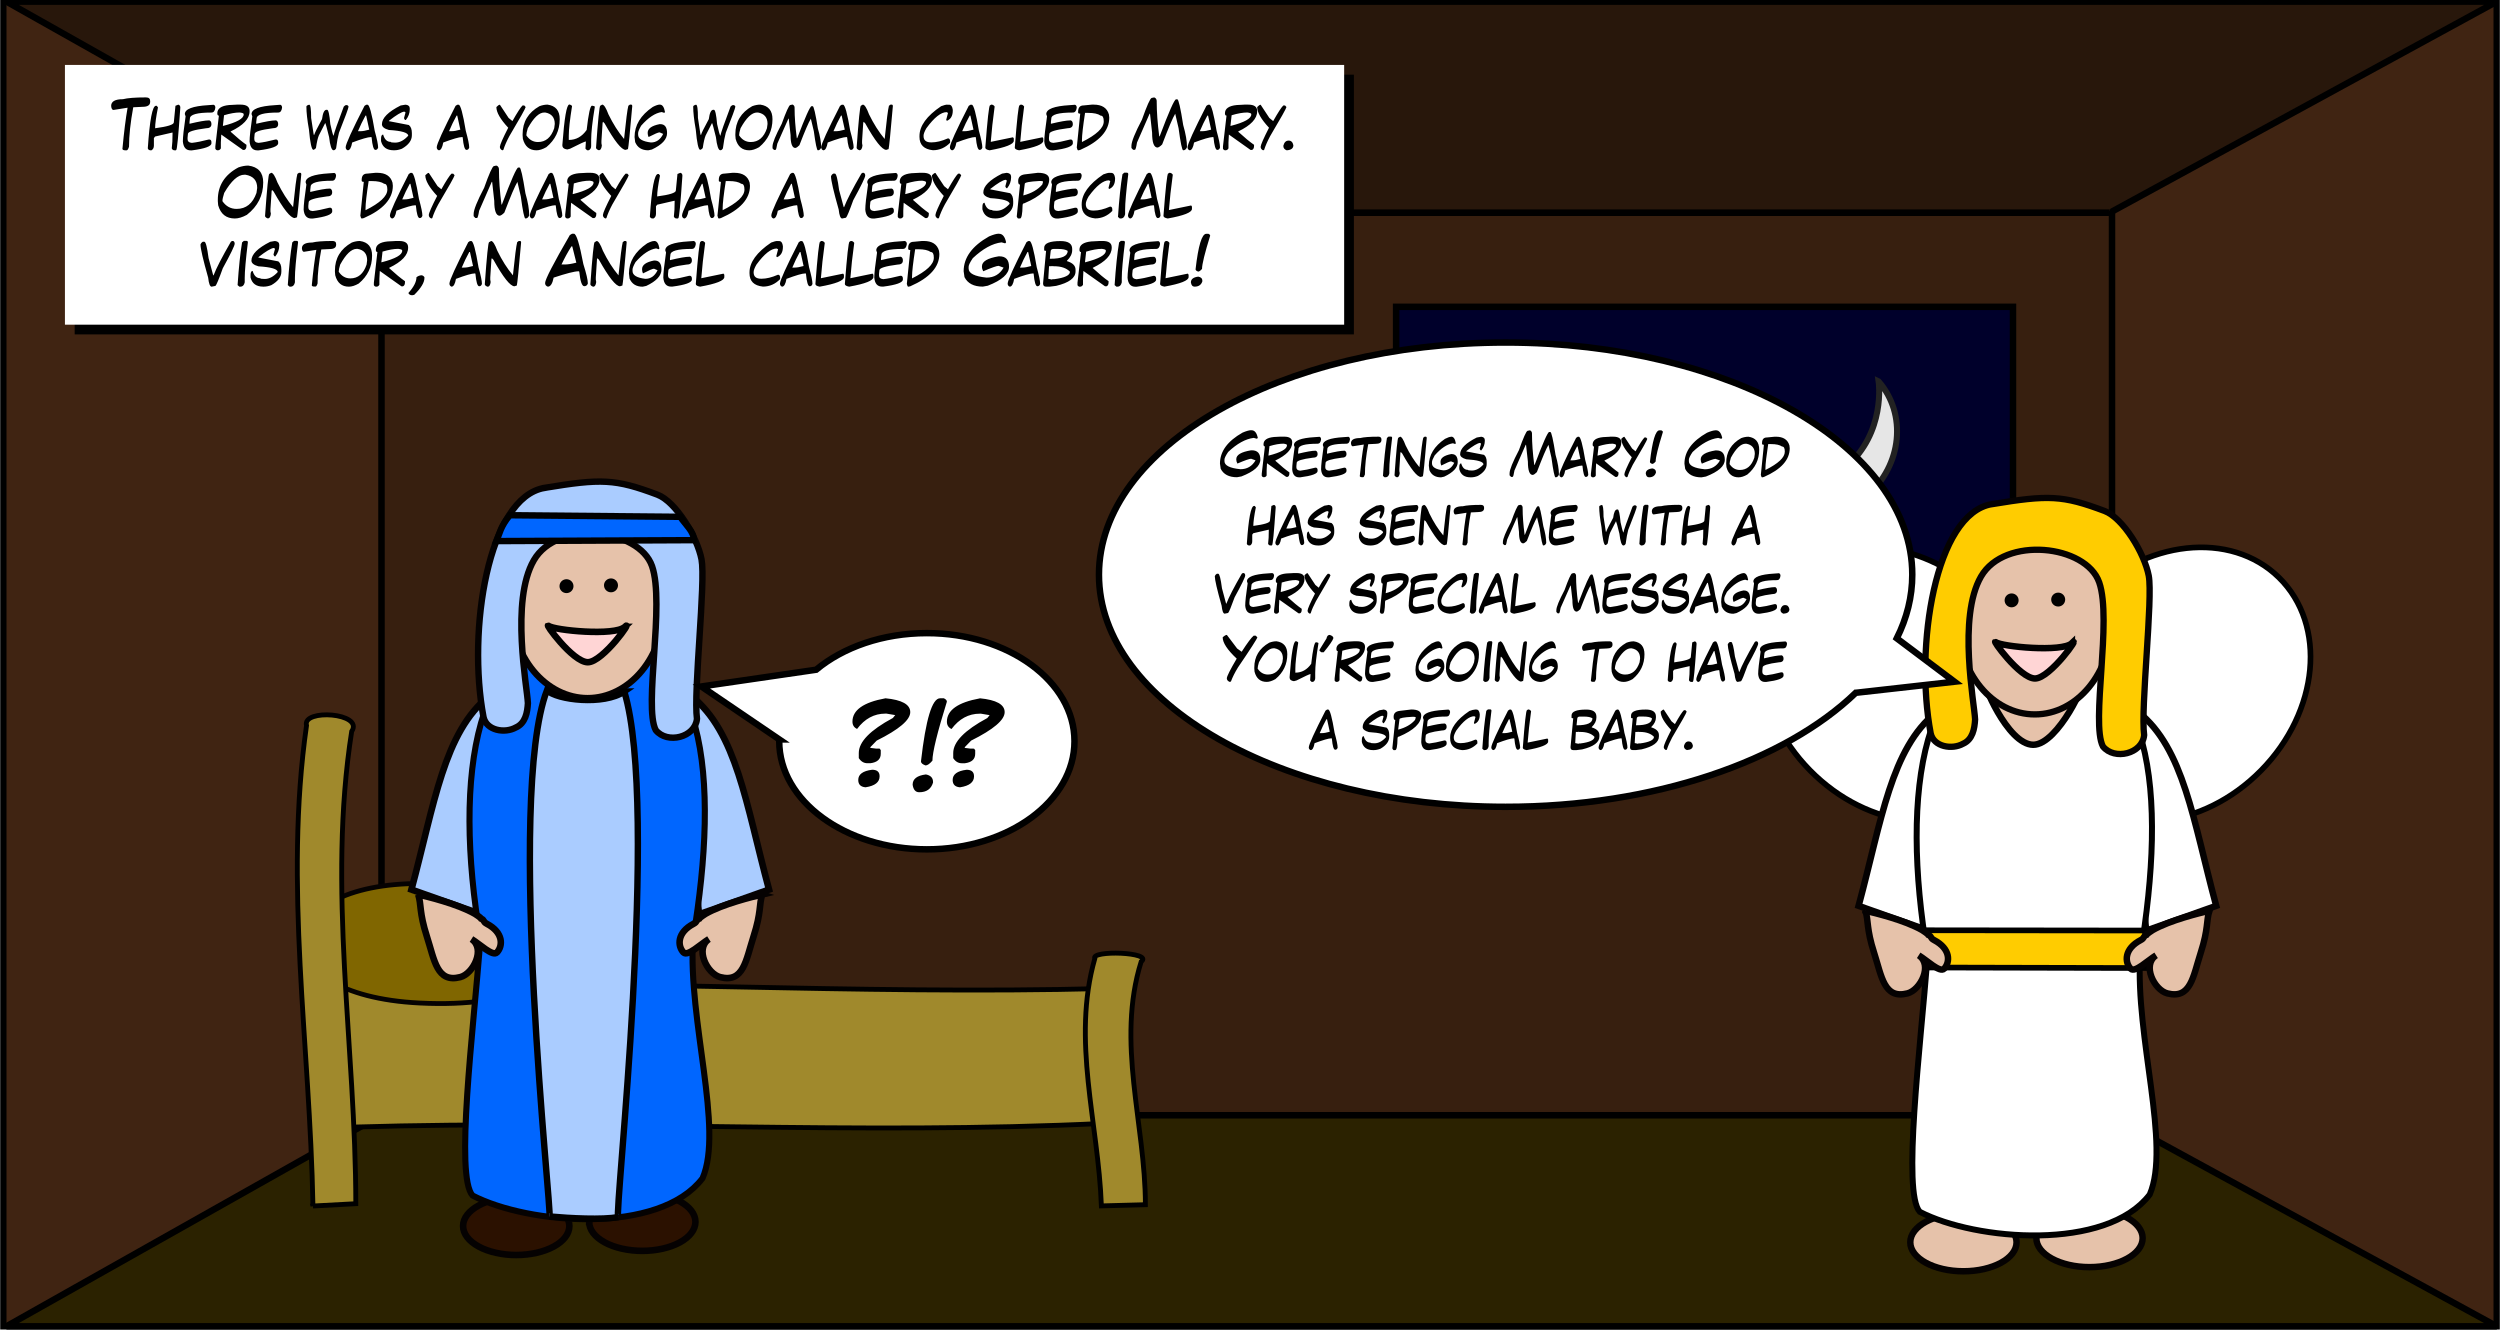 <svg width="1540" height="820" viewBox="0 0 1540 820" xmlns="http://www.w3.org/2000/svg" xmlns:xlink="http://www.w3.org/1999/xlink"><title>story03</title><defs><path id="a" d="M0 0h1540v820H0z"/><mask id="b" x="0" y="0" width="1540" height="820" fill="#fff"><use xlink:href="#a"/></mask><path id="d" d="M40 40h788v160H40z"/><filter x="-50%" y="-50%" width="200%" height="200%" filterUnits="objectBoundingBox" id="c"><feOffset dx="6" dy="6" in="SourceAlpha" result="shadowOffsetOuter1"/><feColorMatrix values="0 0 0 0 0 0 0 0 0 0 0 0 0 0 0 0 0 0 1 0" in="shadowOffsetOuter1"/></filter></defs><g fill="none" fill-rule="evenodd"><g transform="translate(0 -1)"><use stroke="#000" mask="url(#b)" stroke-width="8" fill="#402412" xlink:href="#a"/><path stroke="#000" stroke-width="4" fill="#371F0F" d="M235 132h1066v556H235z"/><path d="M4 2l229.457 129.306c0 .384.523.694 1.174.694h1065.19c.65 0 1.18-.31 1.18-.694L1538 2H4z" stroke="#000" stroke-width="4" stroke-linejoin="bevel" fill="#28170B"/><path d="M4 818l229.457-129.306c0-.384.523-.694 1.174-.694h1065.19c.65 0 1.18.31 1.18.694L1538 818H4z" stroke="#000" stroke-width="4" stroke-linejoin="bevel" fill="#2B2200"/><path stroke="#000" stroke-width="4" fill="#00002B" d="M860 190h380v265H860z"/><path fill="#FFE680" d="M942.89 256.34l-11.36-10.833-13.362 8.236 6.795-14.15L913 229.428l15.558 2.088 5.97-14.518 2.82 15.442L953 233.63l-13.815 7.455m99.815 87.24l-15.566-1.807-5.697 14.598-3.093-15.362-15.644-.906 13.654-7.69-3.97-15.158 11.53 10.61 13.19-8.462-6.527 14.247 12.123 9.93m146.11 74.22l-14.287-7.04-10.435 12.034 2.28-15.77-14.668-6.2 15.696-2.71 1.37-15.87 7.42 14.09 15.514-3.6-11.11 11.41 8.22 13.64m-239.405 24.8l-7.184-14.17-15.52 3.36 11.25-11.21-7.98-13.72 14.14 7.23L950.99 387l-2.51 15.68 14.53 6.41-15.69 2.457-1.607 15.796"/><path d="M1157.257 236c17.555 20.147 14.346 51.676-7.168 70.422-21.52 18.745-53.19 17.608-70.74-2.54-.12-.134-.24-.27-.35-.405 0 0 28.59 10.445 57.93-14.61 24.92-21.294 20.32-52.867 20.32-52.867z" stroke="#222" stroke-width="3.711" fill="#E6E6E6"/></g><use fill="#000" filter="url(#c)" xlink:href="#d"/><use fill="#FFF" xlink:href="#d"/><path d="M89.898 60c1.735 0 2.602.738 2.602 2.215v.545c0 2.027-1.547 3.04-4.64 3.04l-5.784.282c-1.734 9.422-2.6 17.52-2.6 24.293-.47 1.477-.95 2.215-1.443 2.215h-.88c-.995 0-1.575-.276-1.74-.826.974-10.43 2.034-18.903 3.183-25.418l-8.684 1.388c-.808 0-1.29-.826-1.44-2.478 0-2.766 2.413-4.15 7.24-4.15C78.608 60.37 83.337 60 89.9 60zm19.916 4.447c.832.223 1.25.79 1.25 1.705v.23c-1.173 17.308-2.005 25.962-2.498 25.962l-.263.246h-.74c-.866 0-1.452-.404-1.756-1.213.328-2.31.492-5.543.492-9.703h-.25L95.54 84.1l-.737.966v4.606c0 1.37-.504 2.344-1.512 2.918h-.49c-.94 0-1.52-.404-1.76-1.213 1.16-17.473 2.83-26.21 5.01-26.21h.5l.76.985c-1.17 5.8-1.76 10.084-1.76 12.85 7.68-1.008 11.52-2.22 11.52-3.64l1-10.194 1.76-.72zm21.622.053c.808.176 1.212.79 1.212 1.846-.257 1.992-1.06 2.988-2.408 2.988-8.836 0-13.254 1.23-13.254 3.69l-.246 2.076v1.142c5.766-1.383 9.703-2.074 11.813-2.074h.474c.81.352 1.213 1.12 1.213 2.303 0 1.69-1.125 2.54-3.375 2.54-7.394.96-11.092 2.12-11.092 3.47l-.228 2.31v.92c0 1.38.88 2.15 2.637 2.3 2.765-.3 6.222-.99 10.37-2.07h.72c.646.25.968.79.968 1.62v.69c0 1.89-4.02 3.35-12.058 4.38h-.72c-2.896 0-4.5-1.84-4.817-5.52 0-2.7.562-7.85 1.687-15.43l-.475-1.39c0-3.11 4.817-4.95 14.45-5.52l3.13-.23zm14.308-.053h2.426c3.715 0 5.572 1.295 5.572 3.885v.246c0 4.535-3.88 8.66-11.637 12.375v.23c3.88 3.56 7.114 6.233 9.704 8.014v.72c0 1.255-.41 2.063-1.22 2.427h-.97l-13.32-9.457-.25 4.85v3.64c-.41.81-1.06 1.213-1.94 1.213-.65 0-1.13-.322-1.46-.967v-1.46l2.18-18.93c-.65 0-.97-.48-.97-1.442 0-2.91 2.42-4.61 7.26-5.09l4.6-.24zm-8.473 13.096h.25c8.39-2.156 12.59-4.5 12.59-7.03v-.247c0-.446-.81-.768-2.42-.967-2.68 0-5.91.56-9.68 1.7l-.72 6.54zM172.54 64.5c.81.176 1.213.79 1.213 1.846-.26 1.992-1.06 2.988-2.41 2.988-8.835 0-13.253 1.23-13.253 3.69l-.246 2.076v1.142c5.765-1.383 9.7-2.074 11.81-2.074h.476c.81.352 1.213 1.12 1.213 2.303 0 1.69-1.127 2.54-3.377 2.54-7.395.96-11.092 2.12-11.092 3.47l-.226 2.31v.92c0 1.38.878 2.15 2.636 2.3 2.763-.3 6.22-.99 10.37-2.07h.72c.644.25.97.79.97 1.62v.69c0 1.89-4.02 3.35-12.06 4.38h-.72c-2.898 0-4.5-1.84-4.82-5.52 0-2.7.563-7.85 1.69-15.43l-.476-1.39c0-3.11 4.816-4.95 14.45-5.52l3.128-.23zm17.947 0c.787 0 1.18 2.72 1.18 8.156l1.58 10.336h.388c0-.597 1.577-3.803 4.73-9.615.492-3.832 1.412-5.748 2.76-5.748h.386c.8 0 1.46 2.95 1.97 8.87.88 4.04 1.54 6.44 1.97 7.2.42-2.04 2.53-8.05 6.31-18.02.55-.64 1.08-.95 1.58-.95.71 0 1.16.31 1.37.95 0 .82-1.97 6.18-5.9 16.08-.65 2.34-1.25 5.55-1.77 9.61-.42.79-.94 1.19-1.58 1.19-1.19 0-2.11-2.72-2.74-8.16-1.29-5.31-2.08-8.19-2.37-8.65l-3.94 7.69c-.65 1.5-1.24 4.06-1.77 7.68-.35.58-.87.98-1.56 1.19-1.1 0-2.02-4.16-2.76-12.48-1.05-5.88-1.58-10.61-1.58-14.17 0-.48.59-.88 1.78-1.19zm35.07 0h.844c1.16 0 2.63 5.36 4.41 16.084 1.41 5.063 2.11 8.502 2.11 10.318-.29.96-.85 1.442-1.69 1.442-1.08 0-1.85-2.56-2.32-7.682l-.21-.228h-.21c-1.83.023-5.68 1.142-11.56 3.357-.56 3.2-1.47 4.8-2.74 4.8-.84-.32-1.26-.96-1.26-1.91 0-1.85 3.86-10.33 11.59-25.45l1.06-.72zm-.422 6.715c-1.687 3.047-3.233 6.252-4.64 9.615h1.477c1.43 0 3.257-.322 5.483-.967l-1.897-8.648h-.423zM249.62 64.5h.37c1.616.2 2.424.984 2.424 2.355v.475c0 2.367-.81 4.57-2.426 6.61h-.37c-.257-.07-.508-.463-.755-1.178l.95-3.533-.74-.48c-1.72.15-4.885 2.04-9.49 5.66v.23l12.27 2.37c1.24.98 1.86 2.63 1.86 4.95v1.4c0 3.17-2.044 5.93-6.134 8.26-1.61.63-3.16.95-4.66.95h-.39c-4.27 0-6.87-1.89-7.81-5.66V85.5c0-1.735.43-2.602 1.3-2.602.85 3 2.41 4.5 4.66 4.5 0 .307.93.46 2.79.46 2.75 0 5.41-1.41 7.99-4.237 0-1.87-3.97-3.06-11.9-3.55-2.86-.79-4.29-1.97-4.29-3.53 0-3.83 3.84-7.69 11.53-11.56l2.79-.47zm32.044 0h.844c1.16 0 2.63 5.36 4.412 16.084 1.406 5.063 2.11 8.502 2.11 10.318-.294.96-.856 1.442-1.688 1.442-1.078 0-1.852-2.56-2.32-7.682l-.21-.228h-.212c-1.828.023-5.684 1.142-11.567 3.357-.562 3.2-1.476 4.8-2.742 4.8-.84-.32-1.26-.96-1.26-1.91 0-1.85 3.86-10.33 11.59-25.45l1.06-.72zm-.422 6.715c-1.687 3.047-3.234 6.252-4.64 9.615h1.476c1.43 0 3.258-.322 5.485-.967l-1.9-8.648h-.42zm26.68-6.715l5.38 8.156 2.354 1.934c2.977-5.297 5.05-8.502 6.223-9.615h1.07l.86.966c-.12.86-3.48 6.86-10.09 18-1.67 3.13-2.89 5.93-3.66 8.41l-.63.25c-1.01-.47-1.51-1.19-1.51-2.16.06-1.25 1.77-5.17 5.15-11.76-4.87-5.23-7.3-9.47-7.3-12.73.9-.96 1.62-1.44 2.14-1.44zm29.355-.053c5.004.692 7.506 3.686 7.506 8.983 0 6.937-2.74 12.68-8.222 17.226-2.26 1.29-4.28 1.934-6.06 1.934-4.34 0-7.14-2.344-8.4-7.03l-.17-2.18v-.74c0-7.57 3.46-13.312 10.37-17.226 1.74-.644 3.4-.967 5-.967zM324.232 83.38c1.805 2.74 4.19 4.112 7.155 4.112 4.77 0 8.103-2.83 10.002-8.49l.35-2.672c0-3.984-1.97-6.328-5.89-7.03h-.55c-3.25 0-6.64 3.233-10.18 9.702-.6 1.945-.9 3.404-.9 4.377zm26.895-18.933c.75.305 1.166.62 1.248.95-1.336 8.355-2.004 14.425-2.004 18.21v2.602c4.48 0 8.15-2.06 11.01-6.16 1.13-9.94 2.21-14.91 3.25-14.91h.27c1 .1 1.5.34 1.5.72-1.5 9.04-2.25 15.82-2.25 20.34v3.77c0 1.24-.5 2.11-1.51 2.6h-1l-.98-.95v-.48l.25-4.01c-.59 0-3.85 1.49-9.75 4.48l-1.75.47c-2-.26-3-1.13-3-2.6v-.23c1.22-16.56 2.64-24.84 4.26-24.84h.51zm19.846 0c1.066 0 2.343 2.004 3.832 6.012 2.883 5.9 6.088 10.95 9.615 15.15 1.184-11.57 2.062-18.38 2.637-20.45l.966-.72h.72c.482 0 .722.32.722.96-1.442 16.52-2.32 25.34-2.637 26.45l-1.44.47c-2.568 0-6.892-5.45-12.974-16.35l-.967-.97-.246.72-.72 11.07v1.44l.25 1.44c-.21 1.92-.85 2.88-1.91 2.88-.98-.35-1.54-.83-1.68-1.44 1.23-17.32 2.11-25.98 2.64-25.98l1.22-.72zm35.35 0h.175c1.56 0 2.602 1.524 3.13 4.57l-.37.475h-.176l-1.477-.474c-4.03.597-8.255 3.404-12.673 8.42-1.23 2.18-1.846 3.703-1.846 4.57v.967c0 2.566 2.637 4.166 7.91 4.798 3.305 0 5.813-1.763 7.524-5.29l-2.198-.95c-.82 0-3.088.96-6.802 2.883-.364-.82-.545-1.623-.545-2.408v-.246c0-2.555 2.45-4.32 7.347-5.29h.37c2.812 0 4.218 1.844 4.218 5.536 0 3.808-3.123 7.178-9.37 10.107l-2.196.475c-3.973 0-6.668-1.682-8.086-5.045l-.37-3.13c0-7.265 3.733-13.44 11.198-18.526 1.887-.97 3.3-1.45 4.236-1.45zm22.43.053c.784 0 1.177 2.72 1.177 8.156l1.582 10.336h.386c0-.597 1.577-3.803 4.73-9.615.49-3.832 1.41-5.748 2.76-5.748h.385c.797 0 1.454 2.95 1.97 8.87.878 4.04 1.534 6.44 1.968 7.2.43-2.04 2.53-8.05 6.31-18.02.56-.64 1.08-.95 1.59-.95.71 0 1.16.31 1.37.95 0 .82-1.97 6.18-5.9 16.08-.65 2.34-1.25 5.55-1.77 9.61-.42.79-.95 1.19-1.58 1.19-1.19 0-2.1-2.72-2.74-8.16-1.29-5.31-2.08-8.19-2.37-8.65l-3.94 7.68c-.65 1.5-1.24 4.06-1.77 7.68-.35.59-.87.99-1.56 1.2-1.1 0-2.02-4.16-2.76-12.48-1.05-5.88-1.58-10.61-1.58-14.17 0-.48.59-.88 1.78-1.19zm39.585-.053c5.004.692 7.506 3.686 7.506 8.983 0 6.937-2.742 12.68-8.227 17.226-2.262 1.29-4.283 1.934-6.064 1.934-4.348 0-7.15-2.344-8.403-7.03l-.175-2.18v-.74c0-7.57 3.457-13.312 10.37-17.226 1.735-.644 3.4-.967 4.993-.967zM455.295 83.38c1.805 2.74 4.19 4.112 7.154 4.112 4.77 0 8.1-2.83 10-8.49l.35-2.672c0-3.984-1.97-6.328-5.89-7.03h-.55c-3.25 0-6.64 3.233-10.18 9.702-.6 1.945-.9 3.404-.9 4.377zm32.59-18.933h.457c.75.41 1.125 1.05 1.125 1.916v.492c0 5.204.457 11.297 1.37 18.282h.23c5.015-13.15 7.968-19.723 8.86-19.723h.684c.67 0 1.73 4.57 3.19 13.71 1.36 4.69 2.04 8.614 2.04 11.778-.44 1.125-1.12 1.688-2.04 1.688-.61 0-1.44-3.932-2.49-11.795l-1.83-7.682c-1.3 2.086-3.65 7.535-7.05 16.348-.97 1-1.8 1.56-2.49 1.69-1.97 0-2.95-2.65-2.95-7.94l-1.12-10.09h-.23l-6.82 15.38c-.41 2.57-.79 3.85-1.14 3.85h-.9l-.91-.95v-1.21c0-2.15 1.89-6.8 5.68-13.94 2.7-7.5 4.44-11.35 5.23-11.55l1.15-.24zm30.586.053h.85c1.16 0 2.63 5.36 4.42 16.084 1.41 5.063 2.11 8.502 2.11 10.318-.29.96-.85 1.442-1.69 1.442-1.07 0-1.85-2.56-2.32-7.682l-.21-.228h-.21c-1.83.023-5.68 1.142-11.56 3.357-.56 3.2-1.47 4.8-2.74 4.8-.84-.32-1.26-.96-1.26-1.91 0-1.85 3.86-10.33 11.59-25.45l1.06-.72zm-.42 6.715c-1.69 3.047-3.23 6.252-4.64 9.615h1.48c1.43 0 3.26-.322 5.49-.967l-1.9-8.648h-.42zm13.45-6.768c1.07 0 2.35 2.004 3.83 6.012 2.89 5.9 6.09 10.95 9.62 15.15 1.19-11.57 2.07-18.38 2.64-20.45l.97-.72h.72c.48 0 .72.32.72.96-1.44 16.52-2.32 25.34-2.63 26.45l-1.44.47c-2.56 0-6.89-5.45-12.97-16.35L532 75l-.247.72-.72 11.074v1.442l.245 1.44c-.21 1.92-.85 2.88-1.915 2.88-.98-.352-1.546-.832-1.69-1.442 1.23-17.32 2.11-25.98 2.64-25.98l1.213-.72zm52.03.053h1.04c1.3 0 2.08 1.05 2.34 3.146v.493c0 3.17-1.2 5.27-3.6 6.29l-.42-.5v-.25l1.08-4.12-.84-.48c-3.5 0-7.67 3.31-12.5 9.93-1.15 2-1.72 3.53-1.72 4.59v.24c0 2.58 1.56 3.87 4.68 3.87h.2c3 0 6.32-.8 9.97-2.41h.65c.57.25.85.82.85 1.68v.96c-3 3.07-6.52 4.6-10.58 4.6-5.52-.58-8.28-3.32-8.28-8.23v-.49c0-6.27 4.45-12.4 13.34-18.4 1.69-.65 2.97-.97 3.84-.97zm14.22 0h.85c1.16 0 2.63 5.36 4.41 16.084 1.41 5.063 2.11 8.502 2.11 10.318-.29.96-.85 1.442-1.69 1.442-1.08 0-1.85-2.56-2.32-7.682l-.21-.228h-.21c-1.83.023-5.68 1.142-11.56 3.357-.56 3.2-1.47 4.8-2.74 4.8-.84-.32-1.26-.96-1.26-1.91 0-1.85 3.86-10.33 11.59-25.45l1.06-.72zm-.42 6.715c-1.68 3.047-3.23 6.252-4.64 9.615h1.48c1.43 0 3.26-.322 5.49-.967l-1.9-8.648h-.42zm13.2-6.768h.25c.76 0 1.4.393 1.92 1.178-1.11 8.11-1.91 15.363-2.39 21.762l13.71-2.83.48.703v1.424c0 2.156-4.97 4.125-14.9 5.906-1.77-.317-2.65-.867-2.65-1.653 1.31-17.343 2.27-26.015 2.88-26.015l.72-.475zm18.16 0h.25c.76 0 1.4.393 1.92 1.178-1.11 8.11-1.91 15.363-2.39 21.762l13.71-2.83.48.703v1.424c0 2.156-4.97 4.125-14.9 5.906-1.77-.317-2.65-.867-2.65-1.653 1.32-17.343 2.28-26.015 2.89-26.015l.72-.475zm33.35.053c.81.176 1.22.79 1.22 1.846-.26 1.992-1.06 2.988-2.41 2.988-8.83 0-13.25 1.23-13.25 3.69l-.24 2.076v1.142c5.77-1.383 9.7-2.074 11.81-2.074h.48c.81.352 1.21 1.12 1.21 2.303 0 1.69-1.12 2.54-3.37 2.54-7.39.96-11.09 2.12-11.09 3.47l-.23 2.31v.92c0 1.38.88 2.15 2.64 2.3 2.77-.3 6.22-.99 10.37-2.07h.72c.65.25.97.79.97 1.62v.69c0 1.89-4.02 3.35-12.06 4.38h-.72c-2.89 0-4.5-1.84-4.81-5.52 0-2.7.57-7.85 1.69-15.43l-.47-1.39c0-3.11 4.82-4.95 14.45-5.52l3.13-.23zm10.6-.053h1.08c5.1 0 8.22 2.022 9.37 6.065l.21 1.933c0 8.05-5.96 14.684-17.89 19.9l-1.05.245h-.23c-.31 0-.59-.57-.84-1.705l2.12-20.865c-.85 0-1.28-.24-1.28-.72v-.493c0-2.578 1.14-3.868 3.41-3.868l5.12-.5zm-4.25 5.098c-1.28 8.297-1.91 13.875-1.91 16.734v1.21c8.94-4.47 13.42-8.67 13.42-12.62v-.23c0-2.28-.64-3.41-1.91-3.41-1.58-1.13-4.14-1.69-7.66-1.69h-1.92zm42.31-9.475h.53c.87.48 1.3 1.22 1.3 2.215v.563c0 6.01.52 13.054 1.55 21.13h.27c5.72-15.2 9.09-22.8 10.11-22.8h.77c.76 0 1.97 5.285 3.62 15.855 1.56 5.414 2.34 9.95 2.34 13.606-.5 1.3-1.28 1.95-2.34 1.95-.69 0-1.64-4.54-2.85-13.63l-2.07-8.9c-1.49 2.42-4.16 8.72-8.03 18.89-1.11 1.14-2.06 1.8-2.84 1.95-2.25 0-3.37-3.06-3.37-9.18l-1.28-11.67h-.26l-7.77 17.79c-.47 2.96-.9 4.44-1.3 4.44H698l-1.038-1.11V89.8c0-2.497 2.16-7.87 6.488-16.12 3.07-8.66 5.057-13.107 5.96-13.34l1.283-.283zm33.45 4.43h.85c1.16 0 2.63 5.36 4.42 16.084 1.41 5.063 2.11 8.502 2.11 10.318-.29.96-.85 1.442-1.69 1.442-1.07 0-1.85-2.56-2.32-7.682l-.21-.228h-.21c-1.83.023-5.68 1.142-11.56 3.357-.56 3.2-1.48 4.8-2.74 4.8-.85-.32-1.27-.96-1.27-1.91 0-1.85 3.86-10.33 11.59-25.45l1.06-.72zm-.42 6.715c-1.68 3.047-3.23 6.252-4.64 9.615h1.48c1.43 0 3.26-.322 5.49-.967l-1.89-8.648h-.42zm22.68-6.768h2.43c3.72 0 5.57 1.295 5.57 3.885v.246c0 4.535-3.87 8.66-11.63 12.375v.23c3.88 3.56 7.12 6.233 9.71 8.014v.72c0 1.255-.4 2.063-1.21 2.427h-.97l-13.32-9.457-.25 4.85v3.64c-.41.81-1.05 1.213-1.93 1.213-.64 0-1.13-.322-1.46-.967v-1.46l2.18-18.93c-.64 0-.96-.48-.96-1.442 0-2.91 2.42-4.61 7.26-5.09l4.61-.24zm-8.47 13.096h.25c8.39-2.156 12.59-4.5 12.59-7.03v-.247c0-.446-.81-.768-2.42-.967-2.68 0-5.91.56-9.68 1.7l-.72 6.54zm18.6-13.043l5.38 8.156 2.36 1.934c2.98-5.297 5.05-8.502 6.23-9.615h1.08l.86.966c-.12.86-3.48 6.86-10.09 18-1.66 3.13-2.88 5.93-3.66 8.41l-.63.25c-1-.47-1.51-1.19-1.51-2.16.06-1.25 1.78-5.17 5.15-11.76-4.86-5.23-7.29-9.47-7.29-12.73.91-.96 1.62-1.44 2.15-1.44zm17.23 22.096c1.57 0 2.55.955 2.94 2.865 0 1.91-1.37 2.96-4.11 3.13-1.37-.51-2.05-1.38-2.05-2.6v-.26c.54-2.08 1.62-3.13 3.24-3.13zM152.96 102c6.117.797 9.176 4.26 9.176 10.39 0 8.038-3.352 14.688-10.055 19.95-2.76 1.5-5.23 2.25-7.41 2.25-5.32 0-8.75-2.72-10.28-8.156l-.21-2.514v-.844c0-8.777 4.23-15.428 12.68-19.95 2.14-.75 4.17-1.126 6.12-1.126zm-15.943 21.92c2.203 3.176 5.115 4.764 8.736 4.764 5.824 0 9.902-3.276 12.234-9.827l.44-3.093c0-4.618-2.403-7.33-7.207-8.14h-.668c-3.973 0-8.12 3.745-12.446 11.233-.726 2.25-1.09 3.938-1.09 5.063zm30.076-17.473c1.066 0 2.344 2.004 3.832 6.012 2.883 5.9 6.088 10.95 9.615 15.15 1.184-11.57 2.063-18.38 2.637-20.45l.967-.72h.72c.48 0 .72.32.72.96-1.44 16.52-2.32 25.34-2.636 26.45l-1.44.47c-2.568 0-6.892-5.45-12.974-16.35l-.967-.97-.246.72-.72 11.07v1.44l.25 1.44c-.21 1.92-.85 2.88-1.91 2.88-.98-.35-1.54-.83-1.68-1.44 1.23-17.32 2.11-25.98 2.64-25.98l1.22-.72zm38.707.053c.808.176 1.213.79 1.213 1.846-.258 1.992-1.06 2.988-2.41 2.988-8.834 0-13.252 1.23-13.252 3.69l-.24 2.076v1.142c5.77-1.383 9.71-2.074 11.82-2.074h.48c.81.352 1.21 1.12 1.21 2.303 0 1.69-1.12 2.54-3.37 2.54-7.39.96-11.09 2.12-11.09 3.47l-.23 2.31v.92c0 1.38.88 2.15 2.64 2.3 2.77-.3 6.23-.99 10.37-2.07h.73c.64.25.97.79.97 1.62v.69c0 1.89-4.02 3.35-12.06 4.38h-.72c-2.89 0-4.5-1.84-4.81-5.52 0-2.7.56-7.85 1.69-15.43l-.47-1.39c0-3.11 4.82-4.95 14.45-5.52l3.13-.23zm25.54-.053h1.073c5.098 0 8.22 2.022 9.37 6.065l.21 1.933c0 8.05-5.965 14.684-17.894 19.9l-1.06.245h-.23c-.32 0-.6-.57-.84-1.705l2.12-20.865c-.86 0-1.29-.24-1.29-.72v-.493c0-2.578 1.13-3.868 3.41-3.868l5.11-.5zm-4.253 5.098c-1.277 8.297-1.916 13.875-1.916 16.734v1.21c8.95-4.47 13.42-8.67 13.42-12.62v-.23c0-2.28-.64-3.41-1.91-3.41-1.58-1.13-4.13-1.69-7.66-1.69h-1.92zm25.752-5.045h.84c1.16 0 2.63 5.36 4.41 16.084 1.4 5.063 2.11 8.502 2.11 10.318-.3.96-.86 1.442-1.69 1.442-1.08 0-1.85-2.56-2.32-7.682l-.21-.228h-.21c-1.83.023-5.69 1.142-11.57 3.357-.56 3.2-1.48 4.8-2.74 4.8-.85-.32-1.27-.96-1.27-1.91 0-1.85 3.86-10.33 11.58-25.45l1.05-.72zm-.43 6.715c-1.69 3.047-3.24 6.252-4.64 9.615h1.47c1.43 0 3.26-.322 5.48-.967l-1.9-8.648h-.43zm11.74-6.715l5.38 8.156 2.35 1.934c2.97-5.297 5.05-8.502 6.22-9.615h1.07l.86.966c-.12.86-3.48 6.86-10.09 18-1.67 3.13-2.89 5.93-3.66 8.41l-.63.25c-1.01-.47-1.51-1.19-1.51-2.16.05-1.25 1.77-5.17 5.15-11.76-4.87-5.23-7.3-9.47-7.3-12.73.9-.96 1.61-1.44 2.14-1.44zm41.39-4.43h.52c.86.48 1.3 1.22 1.3 2.215v.563c0 6.01.51 13.054 1.55 21.13h.26c5.72-15.2 9.08-22.8 10.1-22.8h.77c.76 0 1.97 5.285 3.62 15.855 1.56 5.414 2.34 9.95 2.34 13.606-.51 1.3-1.29 1.95-2.34 1.95-.69 0-1.64-4.54-2.85-13.63l-2.08-8.9c-1.49 2.42-4.17 8.72-8.04 18.89-1.12 1.14-2.06 1.8-2.85 1.95-2.25 0-3.38-3.06-3.38-9.18l-1.29-11.67h-.26l-7.77 17.79c-.47 2.96-.91 4.44-1.3 4.44h-1.04l-1.04-1.11v-1.38c0-2.5 2.16-7.87 6.48-16.12 3.07-8.66 5.06-13.11 5.96-13.34l1.28-.29zM339 106.5h.846c1.16 0 2.63 5.36 4.412 16.084 1.405 5.063 2.11 8.502 2.11 10.318-.295.96-.857 1.442-1.69 1.442-1.08 0-1.85-2.56-2.32-7.682l-.21-.228h-.21c-1.83.023-5.685 1.142-11.568 3.357-.563 3.2-1.477 4.8-2.742 4.8-.843-.32-1.265-.96-1.265-1.91 0-1.85 3.86-10.33 11.584-25.45l1.054-.72zm-.42 6.715c-1.69 3.047-3.234 6.252-4.64 9.615h1.477c1.43 0 3.26-.322 5.484-.967l-1.89-8.648h-.42zm22.676-6.768h2.426c3.714 0 5.572 1.295 5.572 3.885v.246c0 4.535-3.88 8.66-11.638 12.375v.23c3.88 3.56 7.113 6.233 9.703 8.014v.72c0 1.255-.41 2.063-1.22 2.427h-.97l-13.33-9.457-.25 4.85v3.64c-.41.81-1.06 1.213-1.93 1.213-.65 0-1.13-.322-1.46-.967v-1.46l2.18-18.93c-.65 0-.97-.48-.97-1.442 0-2.91 2.42-4.61 7.26-5.09l4.6-.24zm-8.473 13.096h.246c8.39-2.156 12.58-4.5 12.58-7.03v-.247c0-.446-.81-.768-2.43-.967-2.69 0-5.92.56-9.69 1.7l-.72 6.54zM371.4 106.5l5.38 8.156 2.355 1.934c2.976-5.297 5.05-8.502 6.222-9.615h1.072l.86.966c-.12.86-3.48 6.86-10.09 18-1.67 3.13-2.89 5.93-3.66 8.41l-.64.25c-1.01-.47-1.51-1.19-1.51-2.16.06-1.25 1.77-5.17 5.15-11.76-4.87-5.23-7.3-9.47-7.3-12.73.9-.96 1.61-1.44 2.14-1.44zm47.707-.053c.83.223 1.247.79 1.247 1.705v.23c-1.17 17.308-2.004 25.962-2.496 25.962l-.262.246h-.74c-.867 0-1.453-.404-1.757-1.213.33-2.31.49-5.543.49-9.703h-.25l-10.51 2.426-.74.966v4.606c0 1.37-.51 2.344-1.52 2.918h-.49c-.94 0-1.53-.404-1.76-1.213 1.16-17.473 2.83-26.21 5.01-26.21h.49l.75.985c-1.18 5.8-1.76 10.084-1.76 12.85 7.67-1.008 11.51-2.22 11.51-3.64l1-10.194 1.75-.72zm13.675.053h.844c1.16 0 2.63 5.36 4.41 16.084 1.407 5.063 2.11 8.502 2.11 10.318-.293.96-.855 1.442-1.687 1.442-1.08 0-1.86-2.56-2.32-7.682l-.21-.228h-.22c-1.83.023-5.69 1.142-11.57 3.357-.56 3.2-1.48 4.8-2.74 4.8-.85-.32-1.27-.96-1.27-1.91 0-1.85 3.86-10.33 11.58-25.45l1.05-.72zm-.422 6.715c-1.687 3.047-3.234 6.252-4.64 9.615h1.476c1.43 0 3.257-.322 5.484-.967l-1.9-8.648h-.42zm18.967-6.768h1.073c5.098 0 8.22 2.022 9.37 6.065l.21 1.933c0 8.05-5.964 14.684-17.894 19.9l-1.057.245h-.23c-.32 0-.6-.57-.85-1.705l2.13-20.865c-.86 0-1.29-.24-1.29-.72v-.493c0-2.578 1.13-3.868 3.41-3.868l5.11-.5zm-4.253 5.098c-1.277 8.297-1.916 13.875-1.916 16.734v1.21c8.944-4.47 13.414-8.67 13.414-12.62v-.23c0-2.28-.638-3.41-1.916-3.41-1.582-1.13-4.136-1.69-7.664-1.69h-1.916zm40.694-5.045h.845c1.16 0 2.63 5.36 4.412 16.084 1.407 5.063 2.11 8.502 2.11 10.318-.293.96-.856 1.442-1.688 1.442-1.08 0-1.85-2.56-2.32-7.682l-.21-.228h-.213c-1.828.023-5.684 1.142-11.566 3.357-.562 3.2-1.476 4.8-2.742 4.8-.843-.32-1.265-.96-1.265-1.91 0-1.85 3.86-10.33 11.59-25.45l1.06-.72zm-.42 6.715c-1.69 3.047-3.235 6.252-4.64 9.615h1.476c1.43 0 3.257-.322 5.484-.967l-1.9-8.648h-.42zm43.963-6.768h.71c.63.258.95.82.95 1.688 0 1.172-2.45 6.222-7.35 15.152-2.4 6.692-3.9 10.3-4.5 10.828l-2.35.475c-1.03 0-1.74-1.846-2.14-5.537-3.15-11.12-4.73-17.936-4.73-20.444.26-.73.73-1.29 1.43-1.69h.95c.86 0 1.72 3.37 2.6 10.1l2.85 10.58h.23c1.64-4.34 5.19-11.23 10.66-20.69l.72-.48zm20.45.053c.81.176 1.22.79 1.22 1.846-.26 1.992-1.06 2.988-2.41 2.988-8.83 0-13.25 1.23-13.25 3.69l-.24 2.076v1.142c5.77-1.383 9.71-2.074 11.82-2.074h.48c.81.352 1.21 1.12 1.21 2.303 0 1.69-1.12 2.54-3.37 2.54-7.39.96-11.09 2.12-11.09 3.47l-.23 2.31v.92c0 1.38.88 2.15 2.64 2.3 2.77-.3 6.23-.99 10.38-2.07h.72c.65.25.97.79.97 1.62v.69c0 1.89-4.02 3.35-12.06 4.38h-.72c-2.89 0-4.5-1.84-4.81-5.52 0-2.7.56-7.85 1.68-15.43l-.47-1.39c0-3.11 4.82-4.95 14.45-5.52l3.13-.23zm14.31-.053h2.43c3.72 0 5.57 1.295 5.57 3.885v.246c0 4.535-3.88 8.66-11.63 12.375v.23c3.88 3.56 7.12 6.233 9.71 8.014v.72c0 1.255-.4 2.063-1.21 2.427h-.96l-13.32-9.457-.24 4.85v3.64c-.41.81-1.05 1.213-1.93 1.213-.64 0-1.13-.322-1.46-.967v-1.46l2.18-18.93c-.64 0-.96-.48-.96-1.442 0-2.91 2.42-4.61 7.26-5.09l4.61-.24zm-8.47 13.096h.25c8.39-2.156 12.59-4.5 12.59-7.03v-.247c0-.446-.81-.768-2.42-.967-2.68 0-5.91.56-9.68 1.7l-.72 6.54zm18.61-13.043l5.38 8.156 2.36 1.934c2.98-5.297 5.05-8.502 6.23-9.615h1.07l.86.966c-.12.86-3.48 6.86-10.09 18-1.67 3.13-2.89 5.93-3.66 8.41l-.63.25c-1.01-.47-1.51-1.19-1.51-2.16.06-1.25 1.77-5.17 5.15-11.76-4.86-5.23-7.3-9.47-7.3-12.73.91-.96 1.62-1.44 2.15-1.44zm43.82 0h.37c1.62.2 2.43.984 2.43 2.355v.475c0 2.367-.81 4.57-2.42 6.61h-.37c-.26-.07-.51-.463-.76-1.178l.95-3.533-.74-.48c-1.72.15-4.88 2.04-9.49 5.66v.23l12.27 2.37c1.24.98 1.86 2.63 1.86 4.95v1.4c0 3.17-2.04 5.93-6.13 8.26-1.6.63-3.16.95-4.66.95h-.38c-4.26 0-6.87-1.89-7.8-5.66v-1.42c0-1.74.43-2.61 1.3-2.61.86 3 2.41 4.5 4.66 4.5 0 .3.93.46 2.8.46 2.76 0 5.42-1.41 8-4.24 0-1.87-3.96-3.06-11.9-3.55-2.86-.8-4.29-1.97-4.29-3.53 0-3.83 3.85-7.69 11.53-11.57l2.8-.48zm19.3-.053c4.66 0 6.98 1.365 6.98 4.096 0 5.402-5.1 10.29-15.29 14.66-.75 0-1.12.48-1.12 1.442-.1 5.296-.63 7.945-1.58 7.945h-1.12c-.3-.07-.6-.47-.89-1.195l2.02-19.723h-.23c-.6 0-.9-.727-.9-2.18 0-2.355 1.35-3.715 4.06-4.078l8.09-.967zm-9 13.957c5.15-1.347 9.05-3.59 11.71-6.732l.44-1.46v-.474l-1.12-.246h-1.12c-5.99.328-8.98.89-8.98 1.688l-.91 7.224zM665.1 106.5c.81.176 1.214.79 1.214 1.846-.258 1.992-1.06 2.988-2.41 2.988-8.835 0-13.253 1.23-13.253 3.69l-.24 2.076v1.142c5.77-1.383 9.71-2.074 11.82-2.074h.48c.81.352 1.22 1.12 1.22 2.303 0 1.69-1.12 2.54-3.37 2.54-7.39.96-11.09 2.12-11.09 3.47l-.23 2.31v.92c0 1.38.88 2.15 2.64 2.3 2.77-.3 6.22-.99 10.37-2.07h.72c.65.25.97.79.97 1.62v.69c0 1.89-4.02 3.35-12.06 4.38h-.72c-2.89 0-4.5-1.84-4.81-5.52 0-2.7.56-7.85 1.69-15.43l-.47-1.39c0-3.11 4.82-4.95 14.45-5.52l3.13-.23zm18.405 0h1.037c1.3 0 2.08 1.05 2.338 3.146v.493c0 3.17-1.2 5.27-3.604 6.29l-.42-.5v-.25l1.07-4.12-.843-.48c-3.503 0-7.67 3.31-12.497 9.93-1.148 2-1.723 3.53-1.723 4.59v.24c0 2.58 1.56 3.87 4.676 3.87h.19c3 0 6.32-.8 9.96-2.41h.65c.56.25.84.82.84 1.68v.96c-3 3.07-6.53 4.6-10.58 4.6-5.52-.58-8.28-3.32-8.28-8.23v-.49c0-6.27 4.44-12.4 13.34-18.4 1.69-.65 2.96-.97 3.83-.97zm9.018-.123h1.653c.55 0 .826.322.826.967-1.29 10.523-1.935 17.824-1.935 21.902v2.672c-.363 1.78-1.277 2.672-2.742 2.672h-.545l-1.107-.967c.74-11.04 1.66-19.8 2.76-26.28l1.09-.966zm14.977.123h.844c1.16 0 2.632 5.36 4.413 16.084 1.406 5.063 2.11 8.502 2.11 10.318-.294.96-.856 1.442-1.688 1.442-1.08 0-1.86-2.56-2.32-7.682l-.21-.228h-.22c-1.83.023-5.69 1.142-11.57 3.357-.57 3.2-1.48 4.8-2.75 4.8-.85-.32-1.27-.96-1.27-1.91 0-1.85 3.86-10.33 11.58-25.45l1.05-.72zm-.422 6.715c-1.687 3.047-3.234 6.252-4.64 9.615h1.476c1.43 0 3.26-.322 5.486-.967l-1.9-8.648h-.42zm13.2-6.768h.247c.762 0 1.4.393 1.916 1.178-1.11 8.11-1.91 15.363-2.39 21.762l13.71-2.83.48.703v1.424c0 2.156-4.97 4.125-14.9 5.906-1.77-.317-2.65-.867-2.65-1.653 1.31-17.343 2.28-26.015 2.89-26.015l.72-.475zm-577.37 42h.703c.64.258.95.82.95 1.688 0 1.172-2.45 6.222-7.34 15.152-2.4 6.692-3.9 10.3-4.5 10.828l-2.35.475c-1.03 0-1.74-1.846-2.14-5.537-3.15-11.12-4.73-17.936-4.73-20.444.26-.73.74-1.29 1.43-1.69h.95c.86 0 1.72 3.37 2.6 10.1l2.85 10.58h.23c1.64-4.34 5.2-11.23 10.66-20.69l.72-.48zm7.295-.07h1.653c.55 0 .826.322.826.967-1.29 10.523-1.935 17.824-1.935 21.902v2.672c-.363 1.78-1.277 2.672-2.742 2.672h-.545l-1.107-.967c.74-11.04 1.66-19.8 2.76-26.28l1.09-.966zm19.02.123h.37c1.616.2 2.425.984 2.425 2.355v.475c0 2.367-.81 4.57-2.426 6.61h-.37c-.258-.07-.51-.463-.756-1.178l.95-3.533-.74-.48c-1.722.15-4.886 2.04-9.49 5.66v.23l12.268 2.37c1.242.98 1.863 2.63 1.863 4.95v1.4c0 3.17-2.044 5.93-6.134 8.26-1.605.63-3.158.95-4.658.95h-.386c-4.27 0-6.87-1.89-7.81-5.66v-1.42c0-1.74.43-2.61 1.3-2.61.85 3 2.41 4.5 4.66 4.5 0 .3.93.46 2.79.46 2.75 0 5.42-1.41 7.99-4.24 0-1.87-3.97-3.06-11.9-3.55-2.86-.8-4.29-1.97-4.29-3.53 0-3.83 3.84-7.69 11.53-11.57l2.79-.48zm11.9-.123h1.652c.55 0 .827.322.827.967-1.29 10.523-1.935 17.824-1.935 21.902v2.672c-.363 1.78-1.277 2.672-2.742 2.672h-.545l-1.107-.967c.74-11.04 1.66-19.8 2.76-26.28l1.09-.966zm23.643.053c1.523 0 2.285.632 2.285 1.898v.475c0 1.746-1.36 2.62-4.07 2.62l-5.08.245c-1.52 8.12-2.28 15.105-2.28 20.953-.41 1.27-.83 1.9-1.26 1.9h-.77c-.88 0-1.39-.24-1.53-.72.86-8.99 1.79-16.29 2.8-21.9l-7.63 1.2c-.71 0-1.13-.71-1.26-2.14 0-2.38 2.12-3.57 6.37-3.57 2.54-.63 6.7-.95 12.46-.95zm16.927.017c5.004.692 7.506 3.686 7.506 8.983 0 6.937-2.75 12.68-8.23 17.226-2.26 1.29-4.29 1.934-6.07 1.934-4.35 0-7.15-2.344-8.4-7.03l-.18-2.18v-.74c0-7.57 3.45-13.312 10.37-17.226 1.73-.644 3.4-.967 4.99-.967zM208.65 167.38c1.805 2.74 4.19 4.11 7.155 4.11 4.77 0 8.103-2.83 10.002-8.49l.35-2.67c0-3.985-1.962-6.33-5.887-7.03h-.545c-3.246 0-6.64 3.232-10.178 9.7-.598 1.946-.897 3.405-.897 4.378zm34.752-18.934h2.425c3.715 0 5.572 1.295 5.572 3.885v.25c0 4.54-3.88 8.66-11.64 12.38v.23c3.88 3.56 7.11 6.24 9.7 8.02v.72c0 1.26-.41 2.07-1.22 2.43h-.97l-13.32-9.46-.25 4.85v3.64c-.41.81-1.06 1.21-1.94 1.21-.65 0-1.13-.32-1.46-.96v-1.46l2.18-18.93c-.65 0-.97-.48-.97-1.44 0-2.91 2.42-4.61 7.26-5.09l4.6-.24zm-8.473 13.096h.24c8.39-2.156 12.58-4.5 12.58-7.03v-.247c0-.446-.81-.768-2.43-.967-2.69 0-5.91.567-9.69 1.704l-.72 6.54zm24.89 8.016c.75.22 1.29.626 1.63 1.21v.476c0 2.79-2.09 6.246-6.28 10.37l-1.09.247h-.28c-.99 0-1.72-.4-2.18-1.21v-.24c3.28-3.63 4.92-6.84 4.92-9.63 1.01-.8 2.1-1.21 3.27-1.21zm29.69-21.06h.84c1.16 0 2.63 5.36 4.41 16.084 1.4 5.063 2.11 8.502 2.11 10.318-.3.96-.86 1.442-1.69 1.442-1.08 0-1.85-2.56-2.32-7.682l-.21-.228h-.21c-1.83.023-5.69 1.142-11.57 3.357-.57 3.2-1.48 4.8-2.75 4.8-.85-.33-1.27-.97-1.27-1.92 0-1.85 3.86-10.34 11.58-25.46l1.05-.72zm-.43 6.715c-1.69 3.047-3.24 6.252-4.64 9.615h1.47c1.43 0 3.26-.322 5.48-.967l-1.9-8.64h-.43zm13.44-6.768c1.06 0 2.34 2.004 3.83 6.012 2.88 5.905 6.08 10.956 9.61 15.15 1.18-11.565 2.06-18.38 2.63-20.442l.97-.72h.72c.48 0 .72.322.72.966-1.44 16.53-2.32 25.35-2.64 26.46l-1.45.48c-2.57 0-6.89-5.45-12.97-16.34l-.97-.96-.25.72-.72 11.08v1.44l.24 1.44c-.21 1.93-.85 2.89-1.92 2.89-.99-.35-1.55-.83-1.69-1.44 1.23-17.32 2.11-25.98 2.64-25.98l1.21-.72zm49.9-4.482h1.1c1.53 0 3.47 6.228 5.82 18.685 1.85 5.883 2.78 9.88 2.78 11.99-.39 1.112-1.13 1.67-2.22 1.67-1.42 0-2.44-2.972-3.06-8.914l-.27-.28h-.28c-2.42.023-7.5 1.323-15.24 3.902-.73 3.714-1.93 5.572-3.6 5.572-1.12-.387-1.67-1.13-1.67-2.233 0-2.144 5.08-11.994 15.24-29.548l1.39-.845zm-.44 7.805c-2.23 3.54-4.26 7.26-6.1 11.162h1.93c1.89 0 4.29-.375 7.21-1.125l-2.5-10.037H352zm15.57-3.323c1.07 0 2.34 2.004 3.83 6.012 2.88 5.905 6.08 10.956 9.61 15.15 1.18-11.565 2.06-18.38 2.63-20.442l.96-.72h.72c.48 0 .72.322.72.966-1.44 16.53-2.32 25.35-2.63 26.46l-1.45.48c-2.57 0-6.89-5.45-12.98-16.34l-.97-.96-.25.72-.72 11.08v1.44l.24 1.44c-.21 1.93-.85 2.89-1.91 2.89-.99-.35-1.55-.83-1.69-1.44 1.23-17.32 2.11-25.98 2.64-25.98l1.21-.72zm35.35 0h.17c1.56 0 2.6 1.524 3.13 4.57l-.37.475h-.18l-1.48-.474c-4.03.597-8.26 3.404-12.68 8.42-1.23 2.18-1.85 3.703-1.85 4.57v.967c0 2.566 2.63 4.166 7.91 4.798 3.3 0 5.81-1.76 7.52-5.29l-2.2-.95c-.82 0-3.09.96-6.8 2.89-.37-.82-.55-1.62-.55-2.41v-.24c0-2.55 2.45-4.32 7.35-5.29h.37c2.81 0 4.22 1.85 4.22 5.54 0 3.81-3.13 7.18-9.37 10.11l-2.2.48c-3.98 0-6.67-1.68-8.09-5.04l-.37-3.13c0-7.26 3.73-13.44 11.2-18.52 1.88-.96 3.29-1.44 4.23-1.44zm24.5.053c.8.176 1.21.79 1.21 1.846-.26 1.992-1.06 2.988-2.41 2.988-8.84 0-13.25 1.23-13.25 3.69l-.25 2.076v1.142c5.76-1.383 9.7-2.074 11.81-2.074h.48c.8.352 1.21 1.12 1.21 2.303 0 1.68-1.13 2.53-3.38 2.53-7.4.96-11.09 2.11-11.09 3.46l-.23 2.3v.91c0 1.38.88 2.15 2.64 2.3 2.76-.31 6.22-1 10.37-2.08h.72c.64.24.97.78.97 1.61v.68c0 1.88-4.02 3.34-12.06 4.37h-.72c-2.9 0-4.5-1.84-4.82-5.52 0-2.71.56-7.85 1.68-15.44l-.47-1.39c0-3.12 4.82-4.96 14.45-5.52l3.13-.23zm4.83-.053h.24c.76 0 1.4.393 1.91 1.178-1.11 8.11-1.91 15.363-2.39 21.762l13.71-2.83.48.703v1.424c0 2.156-4.97 4.125-14.91 5.906-1.77-.317-2.66-.867-2.66-1.653 1.31-17.343 2.27-26.015 2.88-26.015l.72-.475zm46.67.053h1.03c1.3 0 2.08 1.05 2.34 3.146v.493c0 3.174-1.2 5.272-3.61 6.292l-.43-.5v-.25l1.07-4.12-.84-.48c-3.5 0-7.67 3.31-12.5 9.93-1.15 2-1.72 3.53-1.72 4.58v.24c0 2.58 1.56 3.87 4.68 3.87h.19c3 0 6.32-.81 9.96-2.41h.65c.56.26.84.82.84 1.69v.96c-3 3.07-6.53 4.61-10.58 4.61-5.52-.58-8.28-3.32-8.28-8.23v-.49c0-6.27 4.45-12.41 13.34-18.41 1.69-.65 2.96-.97 3.83-.97zm14.22 0h.84c1.16 0 2.63 5.36 4.41 16.084 1.4 5.063 2.11 8.502 2.11 10.318-.3.96-.86 1.442-1.69 1.442-1.08 0-1.85-2.56-2.32-7.682l-.21-.228h-.22c-1.83.023-5.69 1.142-11.57 3.357-.57 3.2-1.48 4.8-2.75 4.8-.84-.33-1.26-.97-1.26-1.92 0-1.85 3.86-10.34 11.58-25.46l1.05-.72zm-.42 6.715c-1.69 3.047-3.24 6.252-4.64 9.615h1.47c1.43 0 3.25-.322 5.48-.967l-1.9-8.64h-.42zm13.2-6.768h.24c.76 0 1.4.393 1.92 1.178-1.11 8.11-1.91 15.363-2.39 21.762l13.71-2.83.48.703v1.424c0 2.156-4.97 4.125-14.91 5.906-1.77-.317-2.66-.867-2.66-1.653 1.31-17.343 2.27-26.015 2.88-26.015l.72-.475zm18.16 0h.24c.76 0 1.4.393 1.91 1.178-1.12 8.11-1.91 15.363-2.39 21.762l13.71-2.83.47.703v1.424c0 2.156-4.97 4.125-14.91 5.906-1.77-.317-2.66-.867-2.66-1.653 1.31-17.343 2.27-26.015 2.88-26.015l.72-.475zm33.34.053c.8.176 1.21.79 1.21 1.846-.26 1.992-1.06 2.988-2.41 2.988-8.84 0-13.26 1.23-13.26 3.69l-.25 2.076v1.142c5.77-1.383 9.7-2.074 11.81-2.074h.47c.81.352 1.21 1.12 1.21 2.303 0 1.68-1.13 2.53-3.38 2.53-7.4.96-11.09 2.11-11.09 3.46l-.23 2.3v.91c0 1.38.88 2.15 2.63 2.3 2.76-.31 6.22-1 10.37-2.08h.72c.65.24.97.78.97 1.61v.68c0 1.88-4.02 3.34-12.06 4.37h-.72c-2.9 0-4.5-1.84-4.82-5.52 0-2.71.56-7.85 1.69-15.44l-.48-1.39c0-3.12 4.82-4.96 14.45-5.52l3.13-.23zm10.6-.053h1.07c5.1 0 8.22 2.022 9.37 6.065l.21 1.933c0 8.05-5.97 14.684-17.9 19.9l-1.06.245h-.23c-.32 0-.6-.57-.85-1.705l2.13-20.865c-.86 0-1.29-.24-1.29-.72v-.493c0-2.578 1.14-3.868 3.41-3.868l5.11-.493zm-4.26 5.098c-1.28 8.297-1.92 13.875-1.92 16.734v1.212c8.94-4.47 13.41-8.68 13.41-12.62v-.23c0-2.28-.64-3.41-1.92-3.41-1.58-1.13-4.14-1.69-7.66-1.69h-1.92zm51.4-9.545h.26c2.17 0 3.62 1.764 4.36 5.29l-.51.564H619l-2.057-.563c-5.636.69-11.536 3.94-17.7 9.75-1.71 2.52-2.57 4.28-2.57 5.29v1.11c0 2.97 3.68 4.83 11.04 5.57 4.62 0 8.12-2.05 10.51-6.14l-3.07-1.11c-1.14 0-4.3 1.11-9.496 3.34-.516-.95-.774-1.88-.774-2.78v-.28c0-2.97 3.42-5.01 10.263-6.14h.51c3.936 0 5.905 2.14 5.905 6.41 0 4.41-4.36 8.3-13.07 11.69l-3.09.56c-5.53 0-9.29-1.95-11.28-5.86l-.51-3.62c0-8.41 5.21-15.55 15.64-21.45 2.63-1.11 4.6-1.67 5.91-1.67zm18.23 4.5h.84c1.16 0 2.63 5.36 4.41 16.084 1.4 5.063 2.11 8.502 2.11 10.318-.29.96-.86 1.442-1.69 1.442-1.08 0-1.85-2.56-2.32-7.682l-.21-.228h-.21c-1.83.023-5.68 1.142-11.57 3.357-.56 3.2-1.48 4.8-2.74 4.8-.85-.33-1.27-.97-1.27-1.92 0-1.85 3.86-10.34 11.58-25.46l1.05-.72zm-.43 6.715c-1.69 3.047-3.24 6.252-4.64 9.615h1.47c1.43 0 3.25-.322 5.48-.967l-1.9-8.64h-.42zm20.41-6.715c4.74 0 7.12 1.617 7.12 4.852v.72c0 2.262-1.07 4.442-3.22 6.54v.245c3.53 1.067 5.29 2.842 5.29 5.327v.966c0 4.055-3.98 7.037-11.95 8.948l-3.92.492h-2.28c-1.23 0-1.85-.645-1.85-1.934v-.246l1.84-19.863c-.78 0-1.16-.158-1.16-.475v-1.46c0-2.74 3.37-4.112 10.12-4.112zm-6.68 10.898h.24c7.2 0 10.79-1.617 10.79-4.85-1.18-.798-3.17-1.196-5.97-1.196H649c-1.217 0-1.826.562-1.826 1.687l-.477 4.358zm-.46 4.606l-.46 7.734 2.3.492.23-.246h1.14c6.44-.843 9.67-2.373 9.67-4.588-2.12-2.26-5.42-3.392-9.9-3.392h-.92l-.23-.246-.23.246h-1.62zm30.62-15.557h2.42c3.71 0 5.57 1.295 5.57 3.885v.246c0 4.535-3.88 8.66-11.64 12.375v.23c3.88 3.56 7.11 6.24 9.7 8.02v.72c0 1.26-.41 2.07-1.21 2.43h-.97l-13.32-9.45-.25 4.85v3.64c-.41.81-1.06 1.22-1.94 1.22-.65 0-1.13-.32-1.46-.96v-1.46l2.18-18.93c-.65 0-.97-.48-.97-1.44 0-2.92 2.42-4.61 7.26-5.1l4.6-.24zm-8.47 13.095h.24c8.39-2.15 12.59-4.5 12.59-7.03v-.242c0-.446-.81-.768-2.43-.967-2.68 0-5.91.57-9.69 1.71l-.72 6.54zm22.11-13.16h1.65c.55 0 .83.32.83.966-1.29 10.523-1.94 17.824-1.94 21.902v2.672c-.37 1.78-1.28 2.67-2.75 2.67h-.55l-1.11-.967c.74-11.04 1.66-19.8 2.76-26.28l1.09-.965zm22.92.122c.81.176 1.21.79 1.21 1.846-.26 1.992-1.06 2.988-2.41 2.988-8.84 0-13.26 1.23-13.26 3.69l-.25 2.076v1.14c5.77-1.383 9.71-2.074 11.82-2.074h.48c.81.352 1.21 1.12 1.21 2.303 0 1.69-1.13 2.53-3.38 2.53-7.4.96-11.1 2.12-11.1 3.47l-.23 2.31v.92c0 1.39.88 2.15 2.63 2.31 2.76-.3 6.22-.99 10.37-2.07h.72c.65.25.97.78.97 1.62v.69c0 1.89-4.02 3.35-12.06 4.38h-.72c-2.9 0-4.5-1.84-4.82-5.52 0-2.71.56-7.85 1.68-15.43l-.48-1.39c0-3.11 4.82-4.95 14.45-5.51l3.13-.23zm4.83-.053h.25c.76 0 1.4.39 1.91 1.17-1.11 8.11-1.91 15.36-2.39 21.76l13.71-2.83.48.7v1.42c0 2.15-4.97 4.12-14.91 5.9-1.77-.32-2.65-.87-2.65-1.66 1.31-17.35 2.27-26.02 2.88-26.02l.72-.48zm26.19-4.42c.7.33 1.05.72 1.05 1.18-3.34 10.76-5.01 17.57-5.01 20.44-.95 1.1-1.75 1.65-2.39 1.65-1.06-.38-1.59-.85-1.59-1.41 1.66-14.58 3.87-21.87 6.61-21.87h1.32zm-6.24 26.38c1.66.31 2.49 1.18 2.49 2.6v.23c-.67 2.22-2.27 3.34-4.8 3.34-1.26 0-2.01-.87-2.27-2.61 0-2.01 1.52-3.2 4.57-3.57z" fill="#000"/><path d="M681.314 608.91c-157.66 4.084-302.21-6.206-472.588-1.948-16.872-8.49 2.81 39.292 7.603 87.354 163.64-4.894 311.1 5.115 464.45-2.346l.52-83.06z" stroke="#000" stroke-width="3" fill="#A0892C"/><path d="M678.46 742.832c-1.9-51.49-18.45-101.745-4.067-152.316-2.893-5.38 36.51-4.053 28.573 1.86-15.587 49.78 2.557 99.932 2.606 149.724l-27.112.732z" stroke="#000" stroke-width="3" fill="#A0892C"/><path d="M259.88 544.245c-94.898-.59-100.38 68.652-1.528 73.61 121.75 6.104 110.634-72.934 1.527-73.61z" stroke="#050202" stroke-width="2.964" fill="#806600"/><path d="M192.78 742.91c-1.852-100.058-17.968-197.72-3.96-295.994-2.82-10.457 35.556-7.877 27.827 3.613-15.18 96.73 2.49 194.19 2.537 290.95l-26.404 1.42z" stroke="#000" stroke-width="3" fill="#A0892C"/><path d="M301.32 428.677l6.42 25.512-11.185 109.05-43.13-15.26c14.296-53.08 19.928-96.8 47.896-119.31z" stroke="#050202" stroke-width="4.067" fill="#ACF"/><path d="M297.973 390.95c0 18.873 6.68 36.972 18.57 50.316 11.893 13.345 28.02 20.842 44.838 20.842 35.02 0 63.41-31.858 63.41-71.157 0-39.29-28.39-71.15-63.41-71.15-16.81 0-32.94 7.5-44.83 20.84-11.89 13.35-18.57 31.45-18.57 50.32z" stroke="#000" stroke-width="4.067" fill="#502D16"/><path d="M425.826 428.677l-6.42 25.512 11.186 109.05 43.13-15.26c-14.296-53.08-19.93-96.8-47.896-119.31z" stroke="#050202" stroke-width="4.067" fill="#ACF"/><path d="M362.924 752.678c0 4.737 3.45 9.28 9.588 12.628 6.14 3.35 14.465 5.23 23.147 5.23 8.68 0 17-1.88 23.14-5.23 6.14-3.35 9.59-7.89 9.59-12.628 0-9.863-14.66-17.858-32.74-17.858-18.08 0-32.74 7.995-32.74 17.858zm-77.664 2.552c0 4.736 3.45 9.278 9.59 12.627 6.138 3.35 14.464 5.23 23.146 5.23 8.68 0 17.007-1.88 23.146-5.23 6.14-3.35 9.588-7.89 9.588-12.627 0-9.863-14.656-17.86-32.734-17.86-18.08 0-32.735 7.997-32.735 17.86z" stroke="#050202" stroke-width="4.067" fill="#2B1100"/><path d="M295.963 578.487c-4.52 57.767-15.687 146.038-4.857 157.967 34.48 17.88 114.923 24.43 141.655-10.637 13.08-30.44-8.96-96.993-5.87-147.33 16.45-98.954 9.4-187.6-66.89-188.91-67.22-1.153-81.38 87.4-64.03 188.91z" stroke="#050202" stroke-width="3.753" fill="#06F"/><path d="M314.774 372.775c0 15.19 4.973 29.76 13.825 40.5 8.85 10.74 20.85 16.776 33.37 16.776 12.52 0 24.52-6.03 33.37-16.77 8.85-10.74 13.82-25.31 13.82-40.5 0-15.19-4.98-29.76-13.83-40.5-8.85-10.74-20.86-16.77-33.38-16.77-12.52 0-24.53 6.04-33.38 16.78-8.85 10.74-13.83 25.31-13.83 40.5z" stroke="#050202" stroke-width="3.965" fill="#E6C2AA"/><path d="M372.066 360.582c0 2.366 1.93 4.284 4.31 4.284 2.383 0 4.313-1.918 4.313-4.284 0-1.136-.46-2.226-1.27-3.03-.81-.803-1.91-1.254-3.05-1.254s-2.24.45-3.05 1.254c-.81.804-1.27 1.894-1.27 3.03zm-27.42.49c0 2.367 1.93 4.285 4.31 4.285s4.312-1.918 4.312-4.284c0-1.137-.454-2.226-1.263-3.03-.81-.803-1.905-1.255-3.05-1.255-1.142 0-2.24.452-3.048 1.255-.808.804-1.262 1.893-1.262 3.03z" fill="#000"/><path d="M384.554 425.967c-12.528 8.722-41.714 5.273-47.626-.792-25.434 67.066 3.47 324.16 1.54 324.16 12.987 1.184 32.404 2.142 42.36.422-2.786.107 25.683-251.68 3.726-323.79z" stroke="#000" stroke-width="3.953" fill="#ACF"/><path d="M384.813 386.182c-5.976 5.79-43.623 2.11-46.878-.65-3.254-2.758 14.83 22.454 24.174 22.4 9.34-.056 28.68-27.54 22.7-21.75z" stroke="#000" stroke-width="4.067" fill="#FFD5D5"/><path d="M335.504 300.532c-34.89 5.744-47.746 87.934-37.672 141.127 1.79 8.45 13.22 10.25 19.913 6.48 5.923-2.58 7.118-9.25 7.445-14.97-.37-9.8-10.92-62.84 3.65-88.05 14.57-25.22 64.72-19.61 72.8 3.58 8.082 23.19-5.26 86.44 2.288 101.04 7.035 8.76 24.268 4.58 25.395-6.92-2.222-16.83 5.464-84.41 2.82-98.23-2.64-13.82-15.85-35.62-27.21-39.89-26.006-9.78-34.54-9.94-69.43-4.19z" stroke="#050202" stroke-width="3.962" fill="#ACF"/><path d="M419.07 318.358c2.506 4.112 8.802 9.352 8.238 14.38l-121.484.572c1.896-4.5 2.54-9.2 8.243-15.923l105.002.97z" stroke="#000" stroke-width="3.956" fill="#06F"/><path d="M469.534 550.98c-2.03 6.303-.513 10.912-5.352 25.92-4.708 14.6-6.11 28.73-20.564 25.005-8.057-2.076-15.73-17.484-6.95-23.418-5.033 3.026-13.082 10.957-15.66 8.195-3.766-4.04-3.993-12.264 6.233-17.63 2.5-1.31 1.32-2.184 3.42-3.117.32-.632 3.34-2.657 3.96-3.017 10.71-6.16 29.28-10.598 34.92-11.937zm-211.92 0c2.03 6.303.512 10.912 5.35 25.92 4.71 14.6 6.11 28.73 20.565 25.005 8.05-2.076 15.73-17.484 6.95-23.418 5.03 3.026 13.08 10.957 15.65 8.195 3.77-4.04 3.99-12.264-6.23-17.63-2.5-1.31-1.32-2.184-3.42-3.117-.32-.632-3.33-2.657-3.96-3.017-10.71-6.16-29.28-10.598-34.92-11.937z" stroke="#050202" stroke-width="4.067" fill="#E6C2AA"/><g transform="translate(1049 303)"><ellipse stroke="#000" stroke-width="3.5" fill="#FFF" transform="rotate(-135.477 290.066 118.666)" cx="290.066" cy="118.666" rx="75.453" ry="92.406"/><ellipse stroke="#000" stroke-width="3.5" fill="#FFF" transform="rotate(-44.523 119.78 118.666)" cx="119.78" cy="118.666" rx="75.453" ry="92.406"/><path d="M143.79 135.696l6.417 25.512-11.185 109.052L95.892 255c14.297-53.077 19.93-96.795 47.897-119.304z" stroke="#050202" stroke-width="4" fill="#FFF"/><ellipse stroke="#000" stroke-width="4" fill="#502D16" transform="matrix(-1 0 0 1 407.697 0)" cx="203.848" cy="97.97" rx="63.408" ry="71.157"/><path d="M268.294 135.696l-6.42 25.512L273.06 270.26 316.19 255c-14.296-53.077-19.93-96.795-47.896-119.304z" stroke="#050202" stroke-width="4" fill="#FFF"/><ellipse stroke="#050202" stroke-width="4" fill="#E6C2AA" transform="matrix(-1 0 0 1 476.253 0)" cx="238.126" cy="459.698" rx="32.734" ry="17.858"/><ellipse stroke="#050202" stroke-width="4" fill="#E6C2AA" transform="matrix(-1 0 0 1 320.927 0)" cx="160.463" cy="462.249" rx="32.734" ry="17.858"/><path d="M138.43 285.507c-4.518 57.766-15.686 146.037-4.856 157.966 34.48 17.88 114.923 24.43 141.655-10.637 13.07-30.44-8.97-96.993-5.88-147.33 16.44-98.954 9.39-187.6-66.89-188.91-67.23-1.152-81.39 87.4-64.04 188.91z" stroke="#000" stroke-width="3.691" fill="#FFF"/><path d="M231.914 119.72c-5.976 5.79-54.378.794-57.633-1.965-3.25-2.76 13.11 37.9 29.14 38.02 15.38.113 34.47-41.845 28.5-36.055z" stroke="#000" stroke-width="4" fill="#E6C2AA"/><ellipse stroke="#050202" stroke-width="3.9" fill="#E6C2AA" transform="matrix(-1 0 0 1 408.8 0)" cx="204.356" cy="79.794" rx="47.201" ry="57.276"/><ellipse fill="#000" transform="matrix(-1 0 0 1 440.33 0)" cx="221.484" cy="66.338" rx="4.312" ry="4.284"/><ellipse fill="#000" transform="matrix(-1 0 0 1 382.946 0)" cx="192.792" cy="66.829" rx="4.312" ry="4.284"/><path d="M227.28 93.2c-5.975 5.79-43.622 2.11-46.877-.648-3.254-2.76 14.83 22.454 24.174 22.4 9.346-.056 28.68-27.54 22.704-21.75z" stroke="#000" stroke-width="4" fill="#FFD5D5"/><path d="M177.972 7.55c-34.89 5.746-47.746 87.935-37.672 141.128 1.79 8.45 13.22 10.257 19.913 6.488 5.923-2.576 7.118-9.25 7.445-14.965-.37-9.79-10.92-62.84 3.65-88.05 14.57-25.21 64.72-19.61 72.8 3.59 8.082 23.2-5.26 86.45 2.288 101.05 7.035 8.76 24.268 4.59 25.395-6.92-2.22-16.82 5.47-84.4 2.83-98.22-2.64-13.82-15.85-35.62-27.21-39.89-26-9.77-34.54-9.93-69.42-4.19z" stroke="#050202" stroke-width="3.897" fill="#FC0"/><path d="M136.872 270.04l135.975.167c-1.713 6.323-.9 15.35-.386 23.108l-135.07-.332-.51-22.942z" stroke="#000" stroke-width="3.496" fill="#FC0"/><path d="M312.002 258c-2.03 6.303-.514 10.91-5.353 25.92-4.71 14.6-6.11 28.73-20.57 25.004-8.06-2.076-15.73-17.484-6.95-23.417-5.04 3.026-13.08 10.956-15.66 8.194-3.77-4.03-4-12.26 6.23-17.62 2.49-1.31 1.32-2.18 3.41-3.12.31-.63 3.33-2.65 3.96-3.02 10.71-6.16 29.27-10.6 34.91-11.94zm-211.922 0c2.032 6.303.514 10.91 5.353 25.92 4.708 14.6 6.11 28.73 20.564 25.004 8.057-2.076 15.73-17.484 6.95-23.417 5.033 3.026 13.082 10.956 15.658 8.194 3.768-4.03 3.995-12.26-6.23-17.62-2.5-1.31-1.32-2.18-3.42-3.12-.316-.63-3.332-2.65-3.96-3.02-10.71-6.16-29.274-10.6-34.914-11.93z" stroke="#050202" stroke-width="4" fill="#E6C2AA"/></g><path d="M1143.153 426.766l60.81-6.834-35.537-26.716c6.212-12.46 9.537-25.617 9.537-39.216 0-78.977-112.152-143-250.5-143-138.347 0-250.5 64.023-250.5 143s112.153 143 250.5 143c91.802 0 172.07-28.19 215.69-70.234zm-663.14 28.704l-47.977-32.598 70.693-10.32C519.39 398.722 543.77 390 570.94 390c50.223 0 90.937 29.818 90.937 66.6 0 36.783-40.714 66.6-90.938 66.6-50.23 0-90.94-29.817-90.94-66.6 0-.377 0-.753.01-1.13z" stroke="#000" stroke-width="4" fill="#FFF"/><path d="M770.695 265.03h.235c1.927 0 3.218 1.57 3.875 4.704l-.453.5h-.235l-1.828-.5c-5.01.615-10.26 3.506-15.74 8.672-1.52 2.24-2.28 3.808-2.28 4.703v.98c0 2.64 3.27 4.29 9.81 4.95 4.1 0 7.22-1.82 9.34-5.46l-2.74-.99c-1.01 0-3.83.99-8.44 2.97-.46-.85-.69-1.67-.69-2.47v-.25c0-2.64 3.04-4.45 9.12-5.45h.45c3.5 0 5.25 1.9 5.25 5.7 0 3.91-3.88 7.38-11.63 10.39l-2.75.5c-4.92 0-8.26-1.74-10.03-5.2l-.46-3.22c0-7.47 4.63-13.82 13.9-19.06 2.33-.99 4.08-1.49 5.25-1.49zm18.188 3.954h2.156c3.3 0 4.95 1.15 4.95 3.454v.218c0 4.032-3.45 7.698-10.35 11v.203c3.45 3.16 6.32 5.54 8.62 7.12v.64c0 1.11-.36 1.83-1.08 2.15h-.86l-11.85-8.41-.22 4.31v3.23c-.37.72-.94 1.08-1.72 1.08-.58 0-1.01-.29-1.3-.86v-1.3l1.95-16.82c-.58 0-.86-.43-.86-1.28 0-2.6 2.15-4.11 6.45-4.53l4.09-.22zm-7.53 11.64h.217c7.46-1.916 11.188-4 11.188-6.25v-.218c0-.396-.72-.682-2.156-.86-2.386 0-5.256.506-8.61 1.517l-.64 5.812zm31.342-11.593c.72.16 1.078.71 1.078 1.65-.23 1.77-.942 2.66-2.14 2.66-7.854 0-11.78 1.1-11.78 3.28l-.22 1.85v1.02c5.125-1.23 8.625-1.84 10.5-1.84h.422c.718.32 1.078 1 1.078 2.05 0 1.5-1 2.25-3 2.25-6.573.86-9.86 1.88-9.86 3.08l-.203 2.05v.81c0 1.23.782 1.91 2.344 2.05 2.458-.27 5.53-.88 9.22-1.84h.64c.572.22.86.7.86 1.44v.61c0 1.68-3.574 2.97-10.72 3.89h-.64c-2.573 0-4-1.63-4.282-4.9 0-2.41.5-6.98 1.5-13.72l-.422-1.23c0-2.77 4.282-4.41 12.844-4.91l2.78-.2zm17.797 0c.72.16 1.078.71 1.078 1.65-.23 1.77-.942 2.66-2.14 2.66-7.855 0-11.782 1.1-11.782 3.28l-.218 1.85v1.02c5.125-1.23 8.625-1.84 10.5-1.84h.422c.718.32 1.078 1 1.078 2.05 0 1.5-1 2.25-3 2.25-6.573.86-9.86 1.88-9.86 3.08l-.203 2.05v.81c0 1.23.78 1.91 2.344 2.05 2.46-.27 5.54-.88 9.22-1.84h.64c.58.22.86.7.86 1.44v.61c0 1.68-3.57 2.97-10.72 3.89h-.64c-2.57 0-4-1.63-4.28-4.9 0-2.41.5-6.98 1.5-13.72l-.42-1.23c0-2.77 4.28-4.41 12.85-4.91l2.78-.2zm18.438-.06c1.354 0 2.03.56 2.03 1.69v.42c0 1.55-1.207 2.33-3.624 2.33l-4.516.22c-1.354 7.22-2.03 13.43-2.03 18.63-.366 1.13-.74 1.69-1.126 1.69h-.687c-.782 0-1.235-.21-1.36-.64.76-7.99 1.59-14.48 2.485-19.47l-6.782 1.07c-.635 0-1.01-.63-1.125-1.9 0-2.11 1.886-3.17 5.657-3.17 2.26-.56 5.953-.84 11.078-.84zm6.406-.04h1.47c.488 0 .733.29.733.86-1.15 9.36-1.72 15.85-1.72 19.47v2.38c-.33 1.59-1.14 2.38-2.44 2.38h-.49l-.99-.86c.65-9.81 1.47-17.59 2.45-23.36l.97-.85zm7.094.06c.948 0 2.083 1.78 3.406 5.35 2.562 5.25 5.41 9.74 8.547 13.47 1.052-10.28 1.833-16.34 2.344-18.17l.86-.64h.64c.427 0 .64.29.64.86-1.28 14.69-2.062 22.53-2.344 23.52l-1.28.42c-2.282 0-6.126-4.84-11.532-14.53l-.85-.86-.22.64-.64 9.85v1.28l.22 1.28c-.19 1.71-.75 2.56-1.7 2.56-.87-.31-1.37-.74-1.5-1.28 1.1-15.39 1.88-23.09 2.35-23.09l1.08-.64zm31.422 0h.156c1.385 0 2.312 1.36 2.78 4.07l-.327.42h-.15l-1.31-.42c-3.58.53-7.34 3.03-11.26 7.49-1.09 1.94-1.64 3.3-1.64 4.07v.86c0 2.28 2.35 3.71 7.03 4.27 2.94 0 5.17-1.57 6.69-4.7l-1.95-.84c-.73 0-2.74.86-6.04 2.56-.32-.73-.48-1.44-.48-2.14v-.22c0-2.27 2.18-3.84 6.53-4.7h.33c2.5 0 3.75 1.64 3.75 4.92 0 3.39-2.77 6.38-8.33 8.99l-1.95.43c-3.53 0-5.93-1.49-7.19-4.48l-.33-2.78c0-6.45 3.32-11.94 9.96-16.46 1.68-.86 2.94-1.28 3.77-1.28zm18.312.05h.328c1.438.18 2.156.88 2.156 2.1v.42c0 2.11-.718 4.06-2.156 5.88h-.328c-.23-.06-.453-.41-.672-1.04l.844-3.14-.656-.42c-1.532.14-4.344 1.82-8.438 5.03v.21l10.906 2.11c1.105.88 1.657 2.34 1.657 4.41v1.25c0 2.82-1.818 5.27-5.453 7.34-1.428.57-2.808.85-4.14.85h-.345c-3.79 0-6.104-1.67-6.937-5.03v-1.26c0-1.54.385-2.31 1.156-2.31.76 2.67 2.14 4 4.14 4 0 .27.83.41 2.485.41 2.45 0 4.82-1.25 7.11-3.76 0-1.67-3.52-2.72-10.57-3.16-2.54-.71-3.81-1.75-3.81-3.14 0-3.41 3.42-6.83 10.25-10.28l2.49-.42zm29.922-3.93h.47c.77.43 1.155 1.09 1.155 1.97v.5c0 5.35.46 11.61 1.38 18.79h.24c5.09-13.51 8.08-20.27 8.99-20.27h.68c.68 0 1.75 4.7 3.22 14.1 1.39 4.81 2.08 8.85 2.08 12.1-.45 1.16-1.14 1.74-2.08 1.74-.61 0-1.45-4.03-2.53-12.11l-1.84-7.91c-1.32 2.16-3.7 7.76-7.14 16.8-.99 1.02-1.83 1.6-2.53 1.74-2 0-3-2.72-3-8.15l-1.14-10.4h-.23l-6.91 15.81c-.41 2.64-.8 3.96-1.15 3.96h-.93l-.92-.98v-1.23c0-2.21 1.92-6.99 5.77-14.32 2.73-7.7 4.5-11.65 5.3-11.86l1.14-.25zm29.734 3.94h.75c1.032 0 2.34 4.77 3.922 14.3 1.25 4.5 1.875 7.56 1.875 9.18-.26.86-.76 1.28-1.5 1.28-.958 0-1.646-2.27-2.062-6.82l-.188-.2h-.187c-1.625.02-5.052 1.02-10.282 2.99-.5 2.85-1.312 4.27-2.437 4.27-.75-.29-1.12-.86-1.12-1.7 0-1.65 3.43-9.19 10.3-22.63l.94-.64zm-.375 5.97c-1.5 2.71-2.875 5.56-4.125 8.55h1.313c1.27 0 2.896-.28 4.875-.86l-1.688-7.7h-.375zm20.157-6.02h2.156c3.302 0 4.953 1.15 4.953 3.46v.22c0 4.03-3.44 7.7-10.34 11v.21c3.45 3.17 6.33 5.54 8.63 7.12v.64c0 1.11-.36 1.83-1.08 2.16h-.86l-11.84-8.4-.22 4.32v3.24c-.36.72-.93 1.08-1.72 1.08-.57 0-1-.28-1.29-.86v-1.29l1.94-16.82c-.57 0-.86-.43-.86-1.28 0-2.59 2.15-4.1 6.46-4.53l4.1-.22zm-7.532 11.64h.22c7.457-1.91 11.187-4 11.187-6.25v-.22c0-.39-.72-.68-2.157-.86-2.385 0-5.255.51-8.61 1.52l-.64 5.82zm16.547-11.59l4.78 7.25 2.095 1.72c2.646-4.7 4.49-7.55 5.53-8.54h.955l.765.86c-.104.76-3.094 6.09-8.97 16-1.478 2.78-2.56 5.27-3.25 7.47l-.56.22c-.897-.41-1.345-1.05-1.345-1.92.052-1.11 1.578-4.6 4.578-10.45-4.323-4.65-6.484-8.42-6.484-11.31.81-.86 1.44-1.28 1.91-1.28zm22.78-3.96c.626.29.94.64.94 1.04-2.97 9.56-4.454 15.62-4.454 18.17-.844.98-1.552 1.47-2.125 1.47-.938-.33-1.406-.75-1.406-1.25 1.48-12.96 3.437-19.44 5.875-19.44h1.17zm-5.545 23.45c1.48.28 2.218 1.05 2.218 2.31v.21c-.593 1.98-2.015 2.97-4.265 2.97-1.115 0-1.787-.77-2.016-2.31 0-1.78 1.35-2.84 4.06-3.17zm38.92-23.48h.236c1.927 0 3.22 1.57 3.875 4.71l-.453.5h-.235l-1.828-.5c-5.01.62-10.255 3.51-15.734 8.67-1.52 2.24-2.28 3.81-2.28 4.71v.99c0 2.65 3.27 4.3 9.81 4.95 4.105 0 7.22-1.81 9.345-5.45l-2.735-.98c-1.01 0-3.822.99-8.437 2.97-.458-.84-.688-1.66-.688-2.47v-.25c0-2.63 3.042-4.45 9.125-5.45h.454c3.5 0 5.25 1.9 5.25 5.71 0 3.91-3.875 7.38-11.625 10.39l-2.75.5c-4.917 0-8.26-1.74-10.032-5.21l-.453-3.22c0-7.47 4.636-13.82 13.906-19.06 2.334-.99 4.084-1.48 5.25-1.48zm20.22 3.96c4.448.62 6.672 3.28 6.672 7.99 0 6.17-2.437 11.27-7.312 15.31-2.01 1.15-3.808 1.72-5.39 1.72-3.866 0-6.355-2.08-7.47-6.25l-.156-1.94v-.65c0-6.73 3.073-11.83 9.22-15.31 1.54-.57 3.02-.86 4.436-.86zm-11.594 16.83c1.605 2.44 3.724 3.66 6.36 3.66 4.24 0 7.203-2.51 8.89-7.55l.313-2.37c0-3.54-1.74-5.62-5.23-6.25h-.48c-2.88 0-5.9 2.88-9.04 8.63-.53 1.73-.79 3.03-.79 3.89zm27.594-16.83h.953c4.532 0 7.308 1.8 8.328 5.39l.188 1.72c0 7.16-5.3 13.05-15.9 17.69l-.94.22h-.2c-.28 0-.53-.5-.75-1.51l1.89-18.54c-.76 0-1.14-.21-1.14-.64v-.44c0-2.29 1.01-3.43 3.03-3.43l4.55-.44zm-3.78 4.53c-1.136 7.38-1.704 12.34-1.704 14.88v1.08c7.948-3.97 11.922-7.71 11.922-11.22v-.2c0-2.02-.568-3.03-1.703-3.03-1.407-1-3.678-1.5-6.813-1.5h-1.703zM784.712 311c.74.196 1.108.7 1.108 1.514v.208c-1.04 15.382-1.78 23.074-2.218 23.074l-.235.22h-.656c-.77 0-1.29-.36-1.56-1.08.29-2.052.44-4.93.44-8.625h-.22l-9.34 2.16-.65.86v4.09c0 1.22-.45 2.09-1.34 2.6h-.43c-.83 0-1.35-.36-1.56-1.07 1.03-15.53 2.52-23.29 4.45-23.29h.44l.67.88c-1.04 5.16-1.56 8.97-1.56 11.42 6.82-.9 10.24-1.97 10.24-3.24l.89-9.06 1.56-.64zm12.155.045h.75c1.03 0 2.34 4.768 3.922 14.3 1.25 4.5 1.87 7.556 1.87 9.17-.26.855-.76 1.28-1.5 1.28-.96 0-1.65-2.274-2.06-6.826l-.19-.21h-.19c-1.63.02-5.05 1.01-10.28 2.98-.5 2.84-1.31 4.26-2.44 4.26-.75-.29-1.13-.86-1.13-1.71 0-1.65 3.43-9.19 10.29-22.63l.93-.64zm-.375 5.97c-1.5 2.71-2.875 5.558-4.125 8.548h1.313c1.27 0 2.896-.286 4.875-.86l-1.688-7.7h-.375zm21.766-5.97h.328c1.437.18 2.156.877 2.156 2.096v.43c0 2.11-.72 4.07-2.156 5.88h-.328c-.23-.06-.453-.41-.672-1.05l.844-3.14-.657-.42c-1.53.14-4.343 1.82-8.437 5.03v.21l10.906 2.11c1.104.88 1.656 2.34 1.656 4.41v1.25c0 2.82-1.817 5.27-5.453 7.34-1.427.56-2.807.84-4.14.84h-.344c-3.79 0-6.1-1.67-6.93-5.03v-1.26c0-1.54.39-2.31 1.16-2.31.76 2.67 2.14 4 4.14 4 0 .27.83.41 2.49.41 2.45 0 4.82-1.25 7.11-3.76 0-1.66-3.52-2.71-10.58-3.15-2.54-.71-3.81-1.75-3.81-3.14 0-3.4 3.42-6.83 10.25-10.28l2.49-.42zm32.078 0h.328c1.438.18 2.156.877 2.156 2.096v.43c0 2.11-.718 4.07-2.156 5.88h-.328c-.23-.06-.453-.41-.672-1.05l.844-3.14-.656-.42c-1.532.14-4.344 1.82-8.438 5.03v.21l10.906 2.11c1.104.88 1.657 2.34 1.657 4.41v1.25c0 2.82-1.818 5.27-5.454 7.34-1.427.56-2.807.84-4.14.84h-.344c-3.8 0-6.11-1.67-6.94-5.03v-1.26c0-1.54.38-2.31 1.15-2.31.76 2.67 2.14 4 4.14 4 0 .27.83.41 2.48.41 2.45 0 4.82-1.25 7.11-3.76 0-1.66-3.53-2.71-10.58-3.15-2.54-.71-3.81-1.75-3.81-3.14 0-3.4 3.41-6.83 10.25-10.28l2.48-.42zm22.266 0c.718.16 1.078.705 1.078 1.643-.23 1.77-.943 2.652-2.14 2.652-7.855 0-11.782 1.095-11.782 3.28l-.22 1.846v1.014c5.126-1.23 8.626-1.842 10.5-1.842h.423c.72.31 1.08.993 1.08 2.045 0 1.5-1 2.25-3 2.25-6.57.858-9.86 1.88-9.86 3.08l-.2 2.05v.815c0 1.23.78 1.91 2.35 2.047 2.46-.27 5.54-.88 9.22-1.84h.64c.58.22.86.7.86 1.44v.61c0 1.677-3.57 2.974-10.72 3.89h-.64c-2.57 0-4-1.634-4.28-4.905 0-2.405.5-6.98 1.5-13.72l-.42-1.23c0-2.77 4.28-4.407 12.84-4.907l2.79-.205zm4.515-.045c.948 0 2.084 1.785 3.406 5.347 2.563 5.25 5.412 9.74 8.547 13.47 1.052-10.282 1.834-16.34 2.344-18.173l.86-.64h.64c.427 0 .64.29.64.86-1.28 14.69-2.062 22.53-2.343 23.52l-1.28.42c-2.28 0-6.12-4.845-11.53-14.53l-.86-.86-.22.64-.64 9.84v1.28l.22 1.286c-.18 1.71-.75 2.563-1.7 2.563-.87-.315-1.37-.74-1.5-1.28 1.1-15.4 1.88-23.097 2.35-23.097l1.08-.64zm35.047-.012c1.354 0 2.03.56 2.03 1.686v.43c0 1.55-1.207 2.327-3.624 2.327l-4.515.22c-1.354 7.22-2.032 13.43-2.032 18.63-.364 1.13-.74 1.69-1.125 1.69h-.687c-.78 0-1.23-.21-1.35-.64.76-7.99 1.59-14.48 2.49-19.47l-6.78 1.06c-.63 0-1.01-.64-1.12-1.91 0-2.11 1.89-3.17 5.66-3.17 2.26-.56 5.96-.84 11.08-.84zm24.375.014h.4c.66.36 1 .93 1 1.7v.437c0 4.62.4 10.04 1.22 16.25h.2c4.46-11.69 7.08-17.53 7.87-17.53h.61c.59 0 1.53 4.06 2.83 12.18 1.2 4.17 1.81 7.65 1.81 10.47-.4 1-1 1.5-1.81 1.5-.55 0-1.29-3.5-2.22-10.49l-1.63-6.83c-1.16 1.86-3.25 6.7-6.27 14.53-.87.88-1.61 1.38-2.22 1.5-1.75 0-2.63-2.36-2.63-7.07l-1-8.97h-.21l-6.06 13.67c-.37 2.28-.71 3.42-1.02 3.42h-.8l-.82-.84v-1.08c0-1.92 1.68-6.05 5.05-12.39 2.4-6.67 3.94-10.09 4.64-10.27l1.02-.22zm34.25.05c.71.15 1.07.7 1.07 1.64-.23 1.77-.95 2.65-2.14 2.65-7.86 0-11.78 1.094-11.78 3.28l-.22 1.845v1.013c5.12-1.23 8.62-1.845 10.5-1.845h.42c.72.31 1.08.992 1.08 2.044 0 1.5-1 2.25-3 2.25-6.58.85-9.86 1.88-9.86 3.07l-.21 2.04v.81c0 1.23.78 1.91 2.34 2.04 2.46-.27 5.53-.89 9.22-1.85h.64c.57.22.86.7.86 1.44v.61c0 1.67-3.58 2.97-10.72 3.89h-.64c-2.58 0-4-1.64-4.28-4.91 0-2.41.5-6.98 1.5-13.72l-.43-1.23c0-2.77 4.28-4.41 12.84-4.91l2.78-.21zm15.95 0c.7 0 1.04 2.41 1.04 7.25l1.4 9.19h.34c0-.54 1.4-3.38 4.2-8.55.43-3.41 1.25-5.11 2.45-5.11h.34c.7 0 1.29 2.63 1.75 7.89.78 3.59 1.36 5.73 1.75 6.4.37-1.812 2.24-7.15 5.61-16.015.49-.566.96-.847 1.41-.847.62 0 1.03.28 1.22.845 0 .73-1.75 5.493-5.25 14.296-.59 2.09-1.11 4.93-1.58 8.55-.38.71-.85 1.07-1.41 1.07-1.06 0-1.88-2.42-2.44-7.25-1.15-4.72-1.85-7.28-2.11-7.69l-3.5 6.83c-.59 1.33-1.11 3.61-1.58 6.83-.32.52-.78.88-1.39 1.06-.98 0-1.8-3.69-2.46-11.09-.94-5.23-1.41-9.42-1.41-12.59 0-.43.52-.78 1.57-1.06zm26.54-.11h1.47c.49 0 .73.28.73.86-1.15 9.35-1.72 15.84-1.72 19.462v2.375c-.32 1.58-1.14 2.37-2.44 2.37h-.49l-.99-.86c.66-9.81 1.47-17.6 2.45-23.36l.97-.86zm21.01.04c1.35 0 2.03.56 2.03 1.687v.42c0 1.55-1.21 2.33-3.63 2.33l-4.52.22c-1.35 7.22-2.03 13.43-2.03 18.62-.37 1.12-.74 1.69-1.13 1.69h-.69c-.78 0-1.24-.22-1.36-.64.76-7.99 1.59-14.48 2.48-19.47l-6.78 1.06c-.64 0-1.01-.64-1.13-1.91 0-2.11 1.89-3.17 5.66-3.17 2.26-.56 5.95-.85 11.08-.85zm18.08.015c.74.195 1.11.7 1.11 1.513v.204c-1.04 15.387-1.78 23.08-2.22 23.08l-.24.22h-.66c-.77 0-1.3-.36-1.57-1.08.29-2.05.44-4.926.44-8.624h-.22l-9.35 2.16-.66.86v4.09c0 1.22-.45 2.087-1.35 2.597h-.44c-.84 0-1.36-.36-1.56-1.078 1.03-15.53 2.51-23.3 4.45-23.3h.44l.67.87c-1.04 5.15-1.56 8.96-1.56 11.42 6.82-.9 10.23-1.97 10.23-3.23l.89-9.06 1.56-.64zm25.43.044h.75c1.03 0 2.34 4.77 3.92 14.3 1.25 4.5 1.87 7.56 1.87 9.17-.26.86-.76 1.28-1.5 1.28-.96 0-1.65-2.27-2.06-6.82l-.19-.2h-.19c-1.63.02-5.05 1.02-10.28 2.99-.5 2.85-1.32 4.27-2.44 4.27-.75-.29-1.13-.86-1.13-1.7 0-1.65 3.43-9.19 10.29-22.63l.93-.64zm-.38 5.97c-1.5 2.71-2.88 5.56-4.13 8.55h1.31c1.27 0 2.9-.28 4.88-.86l-1.69-7.69h-.38zM765.57 353h.624c.57.23.85.73.85 1.5 0 1.04-2.177 5.53-6.53 13.47-2.137 5.946-3.47 9.154-4 9.623l-2.095.423c-.91 0-1.55-1.64-1.9-4.923-2.8-9.886-4.2-15.944-4.2-18.173.23-.646.65-1.146 1.27-1.5h.84c.76 0 1.53 2.995 2.31 8.985l2.53 9.407h.2c1.45-3.856 4.61-9.986 9.46-18.39l.64-.425zm18.17.046c.72.16 1.078.705 1.078 1.643-.23 1.77-.94 2.65-2.14 2.65-7.85 0-11.78 1.09-11.78 3.28l-.215 1.84v1.01c5.125-1.23 8.624-1.85 10.5-1.85h.42c.72.31 1.08.99 1.08 2.05 0 1.5-1 2.25-3 2.25-6.573.85-9.86 1.88-9.86 3.08l-.203 2.04v.81c0 1.23.78 1.91 2.35 2.05 2.46-.27 5.53-.89 9.22-1.85h.64c.575.22.86.7.86 1.44v.61c0 1.67-3.57 2.97-10.717 3.89h-.642c-2.57 0-4-1.64-4.28-4.91 0-2.41.5-6.98 1.5-13.72l-.42-1.24c0-2.77 4.28-4.41 12.85-4.91l2.78-.2zm12.72-.045h2.155c3.304 0 4.955 1.15 4.955 3.46v.22c0 4.03-3.448 7.7-10.344 11v.21c3.45 3.17 6.323 5.54 8.63 7.13v.64c0 1.12-.36 1.84-1.08 2.16h-.86l-11.85-8.4-.22 4.32v3.23c-.367.72-.94 1.08-1.72 1.08-.57 0-1.006-.29-1.297-.86v-1.3l1.93-16.82c-.57 0-.86-.42-.86-1.28 0-2.59 2.15-4.1 6.45-4.53l4.09-.22zm-7.533 11.64h.22c7.45-1.91 11.18-4 11.18-6.25v-.21c0-.39-.72-.68-2.16-.86-2.387 0-5.257.51-8.61 1.52l-.64 5.82zm16.54-11.59l4.78 7.25 2.09 1.72c2.645-4.71 4.49-7.55 5.53-8.54h.954l.77.86c-.1.76-3.09 6.1-8.97 16-1.48 2.78-2.56 5.27-3.25 7.47l-.56.22c-.89-.42-1.34-1.06-1.34-1.92.06-1.11 1.58-4.6 4.58-10.45-4.32-4.64-6.48-8.41-6.48-11.31.8-.85 1.44-1.28 1.91-1.28zm38.95 0h.33c1.434.18 2.153.88 2.153 2.1v.42c0 2.11-.72 4.06-2.157 5.88h-.33c-.23-.06-.454-.41-.67-1.04l.84-3.14-.656-.42c-1.53.14-4.34 1.82-8.434 5.04v.2l10.905 2.11c1.1.88 1.65 2.35 1.65 4.41v1.25c0 2.82-1.814 5.27-5.45 7.34-1.424.56-2.804.85-4.14.85h-.34c-3.79 0-6.104-1.67-6.937-5.03v-1.26c0-1.54.39-2.31 1.16-2.31.76 2.67 2.14 4 4.14 4 0 .27.83.41 2.49.41 2.45 0 4.82-1.25 7.11-3.76 0-1.66-3.52-2.71-10.57-3.15-2.54-.71-3.81-1.76-3.81-3.14 0-3.41 3.42-6.83 10.25-10.28l2.48-.42zm17.153-.04c4.135 0 6.203 1.22 6.203 3.64 0 4.81-4.53 9.15-13.596 13.03-.66 0-1 .43-1 1.28-.09 4.71-.56 7.07-1.4 7.07h-1c-.27-.06-.54-.42-.8-1.06l1.8-17.53h-.206c-.53 0-.79-.65-.79-1.94 0-2.09 1.2-3.3 3.61-3.62l7.19-.86zm-8 12.41c4.573-1.19 8.04-3.19 10.406-5.98l.39-1.3v-.42l-1-.22h-1c-5.323.29-7.985.79-7.985 1.5l-.81 6.42zm30.906-12.36c.72.16 1.077.71 1.077 1.64-.23 1.77-.945 2.66-2.14 2.66-7.857 0-11.784 1.1-11.784 3.28l-.22 1.85v1.02c5.12-1.23 8.62-1.84 10.5-1.84h.42c.72.31 1.08 1 1.08 2.05 0 1.5-1 2.25-3 2.25-6.58.86-9.86 1.88-9.86 3.08l-.21 2.05v.81c0 1.23.78 1.91 2.34 2.05 2.46-.27 5.53-.88 9.22-1.84h.64c.57.22.86.7.86 1.44v.61c0 1.68-3.57 2.98-10.72 3.89h-.64c-2.58 0-4-1.63-4.28-4.9 0-2.41.5-6.98 1.5-13.72l-.43-1.23c0-2.77 4.28-4.4 12.85-4.9l2.78-.2zm16.36 0h.92c1.157 0 1.85.94 2.08 2.8v.44c0 2.82-1.07 4.69-3.205 5.59l-.37-.44v-.22l.95-3.65-.75-.42c-3.11 0-6.81 2.95-11.11 8.83-1.02 1.78-1.53 3.14-1.53 4.08v.22c0 2.29 1.39 3.44 4.16 3.44h.17c2.67 0 5.62-.71 8.86-2.14h.58c.5.23.75.73.75 1.5v.86c-2.67 2.73-5.8 4.1-9.41 4.1-4.9-.51-7.36-2.95-7.36-7.31v-.43c0-5.57 3.96-11.02 11.86-16.36 1.5-.57 2.64-.86 3.41-.86zm8.014-.11h1.47c.49 0 .74.29.74.86-1.146 9.36-1.72 15.85-1.72 19.47v2.38c-.32 1.59-1.134 2.38-2.436 2.38h-.485l-.99-.86c.66-9.81 1.48-17.6 2.46-23.36l.97-.86zm13.32.11h.75c1.03 0 2.34 4.77 3.92 14.3 1.25 4.5 1.876 7.56 1.876 9.17-.26.85-.76 1.28-1.5 1.28-.96 0-1.643-2.27-2.06-6.83l-.19-.2h-.183c-1.627.02-5.054 1.02-10.28 2.99-.5 2.85-1.316 4.27-2.44 4.27-.75-.29-1.126-.86-1.126-1.7 0-1.64 3.438-9.19 10.3-22.62l.94-.64zm-.375 5.97c-1.5 2.71-2.87 5.56-4.12 8.55H919c1.27 0 2.896-.28 4.875-.86l-1.688-7.7h-.375zm11.74-6.02h.22c.674 0 1.24.35 1.7 1.05-.99 7.21-1.7 13.66-2.127 19.35l12.19-2.51.427.63v1.27c0 1.92-4.41 3.67-13.25 5.25-1.57-.28-2.36-.77-2.36-1.47 1.17-15.41 2.028-23.12 2.57-23.12l.64-.42zm35.92 0h.404c.67.37 1 .93 1 1.71v.44c0 4.63.4 10.05 1.22 16.25h.2c4.45-11.68 7.08-17.53 7.87-17.53h.61c.59 0 1.53 4.06 2.83 12.19 1.21 4.17 1.81 7.66 1.81 10.47-.4 1-1 1.5-1.82 1.5-.55 0-1.29-3.49-2.22-10.48l-1.63-6.83c-1.16 1.86-3.25 6.7-6.27 14.54-.87.88-1.61 1.38-2.22 1.5-1.75 0-2.63-2.36-2.63-7.07l-1-8.97h-.2l-6.06 13.67c-.37 2.28-.71 3.42-1.02 3.42h-.8l-.82-.84v-1.08c0-1.91 1.68-6.04 5.04-12.39 2.39-6.66 3.94-10.09 4.64-10.26l1.01-.22zm34.25.05c.716.16 1.076.71 1.076 1.65-.23 1.77-.94 2.66-2.14 2.66-7.85 0-11.78 1.1-11.78 3.28l-.22 1.85v1.02c5.13-1.23 8.63-1.85 10.5-1.85h.43c.72.31 1.08 1 1.08 2.05 0 1.5-1 2.25-3 2.25-6.58.86-9.86 1.88-9.86 3.08l-.2 2.05v.81c0 1.23.78 1.91 2.35 2.05 2.46-.27 5.53-.88 9.22-1.84h.64c.58.22.86.7.86 1.44v.61c0 1.68-3.57 2.97-10.72 3.89h-.64c-2.57 0-4-1.63-4.28-4.91 0-2.4.5-6.98 1.5-13.72l-.42-1.23c0-2.77 4.28-4.41 12.85-4.91l2.78-.2zm14.326 0h.33c1.44.18 2.16.88 2.16 2.1v.42c0 2.11-.72 4.07-2.15 5.88h-.32c-.23-.06-.45-.41-.67-1.05l.85-3.14-.66-.42c-1.53.14-4.34 1.82-8.43 5.03v.21l10.91 2.11c1.11.87 1.66 2.34 1.66 4.41v1.25c0 2.82-1.81 5.27-5.45 7.35-1.42.56-2.8.84-4.14.84h-.34c-3.79 0-6.11-1.67-6.94-5.03v-1.26c0-1.54.39-2.31 1.16-2.31.76 2.67 2.14 4 4.14 4 0 .27.83.41 2.48.41 2.45 0 4.82-1.25 7.11-3.77 0-1.66-3.52-2.72-10.58-3.15-2.54-.71-3.81-1.76-3.81-3.14 0-3.41 3.42-6.84 10.25-10.28l2.49-.42zm18.8 0h.33c1.44.18 2.16.88 2.16 2.1v.42c0 2.11-.72 4.07-2.15 5.88h-.33c-.23-.06-.45-.41-.67-1.05l.85-3.14-.66-.42c-1.53.14-4.34 1.82-8.44 5.03v.21l10.91 2.11c1.11.87 1.66 2.34 1.66 4.41v1.25c0 2.82-1.81 5.27-5.45 7.35-1.42.56-2.8.84-4.14.84h-.34c-3.79 0-6.11-1.67-6.94-5.03v-1.26c0-1.54.38-2.31 1.15-2.31.76 2.67 2.14 4 4.14 4 0 .27.83.41 2.49.41 2.45 0 4.82-1.25 7.11-3.77 0-1.66-3.52-2.72-10.58-3.15-2.54-.71-3.81-1.76-3.81-3.14 0-3.41 3.42-6.84 10.25-10.28l2.48-.42zm15.2 0h.75c1.03 0 2.34 4.77 3.92 14.3 1.25 4.5 1.88 7.56 1.88 9.17-.26.86-.76 1.28-1.5 1.28-.96 0-1.64-2.27-2.06-6.82l-.19-.2h-.19c-1.62.02-5.05 1.02-10.28 2.99-.5 2.85-1.31 4.27-2.43 4.27-.75-.29-1.12-.86-1.12-1.7 0-1.64 3.44-9.18 10.3-22.62l.94-.64zm-.37 5.97c-1.5 2.71-2.88 5.56-4.13 8.55h1.32c1.27 0 2.89-.28 4.87-.86l-1.68-7.68h-.37zm22.25-6.01h.16c1.38 0 2.31 1.36 2.78 4.07l-.33.43h-.15l-1.31-.42c-3.58.53-7.33 3.03-11.26 7.49-1.09 1.94-1.64 3.29-1.64 4.06v.86c0 2.28 2.35 3.7 7.03 4.27 2.94 0 5.17-1.57 6.69-4.7l-1.95-.84c-.73 0-2.74.85-6.04 2.56-.32-.73-.48-1.44-.48-2.14v-.22c0-2.27 2.18-3.84 6.53-4.7h.33c2.5 0 3.75 1.64 3.75 4.92 0 3.39-2.77 6.38-8.33 8.99l-1.95.42c-3.53 0-5.92-1.49-7.19-4.48l-.32-2.78c0-6.46 3.32-11.95 9.96-16.47 1.68-.85 2.94-1.28 3.77-1.28zm21.78.05c.72.16 1.08.71 1.08 1.65-.23 1.77-.94 2.66-2.14 2.66-7.86 0-11.78 1.09-11.78 3.28l-.22 1.85v1.02c5.12-1.23 8.62-1.84 10.5-1.84h.42c.72.31 1.08.99 1.08 2.05 0 1.5-1 2.25-3 2.25-6.58.86-9.86 1.88-9.86 3.08l-.21 2.05v.81c0 1.23.78 1.91 2.35 2.05 2.46-.27 5.53-.88 9.22-1.84h.64c.57.22.86.7.86 1.44v.61c0 1.68-3.57 2.98-10.72 3.89h-.64c-2.57 0-4-1.63-4.28-4.9 0-2.41.5-6.98 1.5-13.72l-.42-1.23c0-2.77 4.28-4.4 12.85-4.9l2.78-.21zm3.97 19.65c1.4 0 2.26.85 2.61 2.55 0 1.7-1.22 2.62-3.66 2.78-1.22-.46-1.83-1.23-1.83-2.31v-.23c.48-1.85 1.44-2.78 2.88-2.78zm-343.94 18.36l6.36 8.42 2.79 1.99c3.52-5.47 5.98-8.77 7.38-9.9h1.26l1.02.99c-.13.87-4.12 7.07-11.95 18.58-1.96 3.22-3.4 6.11-4.33 8.66l-.75.25c-1.19-.49-1.78-1.23-1.78-2.23.06-1.29 2.09-5.33 6.09-12.12-5.76-5.39-8.64-9.77-8.64-13.12 1.07-.99 1.92-1.49 2.55-1.49zm30.58 3.95c4.44.62 6.67 3.28 6.67 7.99 0 6.17-2.44 11.27-7.31 15.31-2.01 1.15-3.81 1.72-5.39 1.72-3.87 0-6.36-2.08-7.47-6.25l-.16-1.94v-.66c0-6.73 3.07-11.83 9.22-15.31 1.54-.57 3.02-.86 4.43-.86zm-11.6 16.83c1.61 2.44 3.73 3.66 6.36 3.66 4.24 0 7.2-2.51 8.89-7.55l.31-2.38c0-3.54-1.74-5.62-5.23-6.25h-.49c-2.88 0-5.9 2.88-9.04 8.63-.53 1.73-.79 3.03-.79 3.89zm23.9-16.84c.67.27 1.04.56 1.11.85-1.19 7.43-1.78 12.82-1.78 16.19v2.31c3.98 0 7.24-1.82 9.78-5.47 1-8.83 1.97-13.25 2.89-13.25h.24c.89.1 1.33.31 1.33.64-1.33 8.05-2 14.07-2 18.08v3.36c0 1.11-.45 1.88-1.34 2.31h-.89l-.87-.84v-.43l.22-3.56c-.53 0-3.42 1.33-8.67 3.98l-1.56.42c-1.78-.23-2.67-1-2.67-2.31v-.2c1.09-14.72 2.35-22.08 3.78-22.08h.46zm20.49-3.93c1.52.49 2.28 1.16 2.28 2-.32 1.33-2.32 4.23-5.98 8.72h-1.44l-1.12-.89v-.67l4.28-6.92c.29-1.49.95-2.23 1.98-2.23zm14.64 3.94h2.16c3.3 0 4.96 1.15 4.96 3.46v.22c0 4.03-3.44 7.7-10.34 11v.21c3.45 3.17 6.33 5.54 8.63 7.13v.64c0 1.12-.36 1.84-1.07 2.16h-.86l-11.84-8.4-.22 4.31v3.23c-.36.72-.93 1.08-1.72 1.08-.58 0-1.01-.28-1.3-.86v-1.3l1.94-16.83c-.58 0-.86-.42-.86-1.28 0-2.59 2.15-4.1 6.45-4.53l4.1-.22zm-7.53 11.64h.22c7.46-1.91 11.19-4 11.19-6.25v-.21c0-.39-.72-.68-2.15-.86-2.38 0-5.25.51-8.61 1.52l-.64 5.81zm31.34-11.59c.71.16 1.07.71 1.07 1.64-.23 1.77-.94 2.66-2.14 2.66-7.85 0-11.78 1.1-11.78 3.28l-.22 1.85v1.02c5.13-1.23 8.63-1.84 10.5-1.84h.43c.72.32 1.08 1 1.08 2.05 0 1.5-1 2.25-3 2.25-6.57.86-9.86 1.88-9.86 3.08l-.2 2.05v.81c0 1.23.78 1.91 2.35 2.05 2.46-.27 5.53-.88 9.22-1.84h.64c.58.22.86.7.86 1.44v.61c0 1.68-3.57 2.97-10.72 3.89h-.64c-2.57 0-4-1.64-4.28-4.91 0-2.4.5-6.98 1.5-13.72l-.42-1.23c0-2.77 4.28-4.4 12.84-4.9l2.78-.2zm28.09-.04h.15c1.39 0 2.32 1.36 2.78 4.07l-.32.42h-.16l-1.31-.42c-3.58.53-7.34 3.03-11.26 7.48-1.09 1.94-1.64 3.29-1.64 4.07v.86c0 2.28 2.35 3.7 7.03 4.27 2.94 0 5.17-1.57 6.69-4.7l-1.95-.84c-.73 0-2.74.85-6.05 2.56-.32-.73-.48-1.44-.48-2.14v-.22c0-2.27 2.18-3.84 6.53-4.7h.33c2.5 0 3.75 1.64 3.75 4.93 0 3.39-2.78 6.38-8.33 8.99l-1.95.42c-3.53 0-5.93-1.49-7.19-4.48l-.33-2.78c0-6.45 3.32-11.94 9.95-16.46 1.68-.85 2.94-1.28 3.77-1.28zm18.73 0c4.45.62 6.67 3.28 6.67 7.99 0 6.17-2.44 11.27-7.31 15.31-2.01 1.15-3.81 1.72-5.39 1.72-3.86 0-6.35-2.08-7.47-6.25l-.15-1.93v-.65c0-6.73 3.07-11.83 9.22-15.31 1.54-.57 3.02-.86 4.44-.86zm-11.59 16.83c1.61 2.44 3.73 3.66 6.36 3.66 4.24 0 7.21-2.51 8.89-7.54l.32-2.37c0-3.54-1.74-5.62-5.23-6.25h-.48c-2.88 0-5.9 2.88-9.05 8.63-.53 1.73-.79 3.03-.79 3.89zm24.28-16.89h1.47c.49 0 .74.29.74.86-1.14 9.36-1.72 15.85-1.72 19.47v2.38c-.32 1.58-1.13 2.38-2.44 2.38h-.48l-.98-.86c.66-9.81 1.47-17.6 2.45-23.36l.97-.86zm7.1.07c.95 0 2.09 1.78 3.41 5.35 2.56 5.25 5.41 9.74 8.55 13.47 1.05-10.28 1.84-16.34 2.35-18.17l.86-.64h.64c.43 0 .65.29.65.86-1.29 14.69-2.07 22.53-2.35 23.52l-1.28.42c-2.28 0-6.13-4.84-11.53-14.53l-.86-.86-.21.64-.64 9.85v1.28l.22 1.28c-.19 1.71-.76 2.56-1.7 2.56-.88-.31-1.38-.74-1.5-1.28 1.09-15.39 1.87-23.09 2.34-23.09l1.08-.64zm31.42 0h.16c1.39 0 2.31 1.36 2.78 4.06l-.33.42H958l-1.316-.42c-3.583.53-7.34 3.03-11.265 7.49-1.1 1.94-1.64 3.29-1.64 4.06v.86c0 2.28 2.34 3.7 7.03 4.27 2.93 0 5.16-1.57 6.68-4.7l-1.95-.84c-.73 0-2.75.86-6.05 2.56-.33-.73-.49-1.44-.49-2.14v-.22c0-2.27 2.18-3.83 6.53-4.7h.33c2.5 0 3.75 1.64 3.75 4.93 0 3.39-2.78 6.38-8.33 8.98l-1.95.42c-3.53 0-5.93-1.49-7.19-4.48l-.33-2.78c0-6.45 3.32-11.94 9.95-16.46 1.67-.85 2.93-1.28 3.76-1.28zm35.7-.01c1.36 0 2.03.56 2.03 1.69v.42c0 1.55-1.21 2.33-3.62 2.33l-4.51.22c-1.35 7.22-2.03 13.43-2.03 18.63-.36 1.13-.74 1.69-1.12 1.69h-.69c-.78 0-1.23-.21-1.36-.64.76-7.99 1.59-14.48 2.49-19.47l-6.78 1.06c-.63 0-1.01-.63-1.12-1.9 0-2.12 1.89-3.17 5.66-3.17 2.26-.57 5.96-.85 11.08-.85zm15.05.02c4.45.61 6.67 3.27 6.67 7.98 0 6.17-2.43 11.27-7.31 15.31-2.01 1.15-3.81 1.72-5.39 1.72-3.86 0-6.35-2.08-7.47-6.25l-.15-1.93v-.65c0-6.73 3.08-11.83 9.22-15.31 1.54-.57 3.02-.86 4.44-.86zm-11.59 16.83c1.61 2.43 3.73 3.65 6.36 3.65 4.24 0 7.21-2.51 8.89-7.54l.32-2.37c0-3.54-1.74-5.62-5.23-6.25h-.48c-2.88 0-5.9 2.88-9.05 8.63-.53 1.73-.8 3.03-.8 3.89zm49.24-16.83c.74.2 1.11.7 1.11 1.51v.21c-1.05 15.39-1.78 23.08-2.22 23.08l-.24.22h-.66c-.77 0-1.29-.36-1.56-1.08.29-2.05.44-4.93.44-8.63h-.22l-9.34 2.16-.65.86v4.09c0 1.22-.45 2.09-1.34 2.6h-.43c-.83 0-1.35-.36-1.56-1.07 1.03-15.53 2.52-23.3 4.45-23.3h.44l.67.88c-1.04 5.16-1.56 8.96-1.56 11.42 6.82-.89 10.23-1.97 10.23-3.23l.89-9.06 1.57-.64zm12.15.04h.75c1.03 0 2.34 4.77 3.92 14.3 1.25 4.5 1.88 7.56 1.88 9.17-.26.86-.76 1.28-1.5 1.28-.96 0-1.64-2.27-2.06-6.83l-.18-.2h-.19c-1.62.02-5.05 1.02-10.28 2.99-.5 2.85-1.31 4.27-2.44 4.27-.75-.29-1.12-.86-1.12-1.7 0-1.65 3.43-9.19 10.29-22.63l.94-.64zm-.37 5.97c-1.5 2.71-2.88 5.56-4.13 8.55h1.31c1.27 0 2.9-.29 4.88-.86l-1.68-7.69h-.38zm25.8-6.02h.63c.56.23.84.73.84 1.5 0 1.04-2.18 5.53-6.53 13.47-2.14 5.95-3.47 9.15-4 9.62l-2.09.42c-.92 0-1.55-1.64-1.91-4.92-2.8-9.88-4.2-15.94-4.2-18.17.23-.64.65-1.14 1.27-1.5h.85c.76 0 1.53 3 2.31 8.99l2.54 9.41h.21c1.46-3.85 4.62-9.98 9.47-18.39l.64-.42zm18.17.05c.72.16 1.08.7 1.08 1.64-.23 1.77-.94 2.66-2.14 2.66-7.86 0-11.78 1.1-11.78 3.28l-.22 1.85v1.02c5.12-1.23 8.62-1.84 10.5-1.84h.42c.72.31 1.08.99 1.08 2.05 0 1.5-1 2.25-3 2.25-6.57.85-9.86 1.88-9.86 3.08l-.2 2.05v.81c0 1.23.78 1.91 2.35 2.04 2.46-.27 5.53-.88 9.22-1.84h.64c.57.22.86.7.86 1.44v.61c0 1.68-3.58 2.98-10.72 3.89h-.64c-2.57 0-4-1.63-4.28-4.9 0-2.41.5-6.98 1.5-13.72l-.42-1.24c0-2.77 4.28-4.4 12.84-4.9l2.78-.2zm-282.28 42h.75c1.03 0 2.34 4.77 3.92 14.3 1.25 4.5 1.88 7.56 1.88 9.17-.26.86-.76 1.28-1.5 1.28-.96 0-1.64-2.27-2.06-6.83l-.18-.2h-.19c-1.62.02-5.05 1.02-10.28 2.99-.5 2.84-1.31 4.26-2.44 4.26-.75-.29-1.12-.86-1.12-1.7 0-1.64 3.43-9.19 10.3-22.62l.93-.64zm-.38 5.97c-1.5 2.71-2.87 5.56-4.12 8.55h1.32c1.27 0 2.9-.28 4.88-.86l-1.69-7.7h-.38zm35.05-5.97h.33c1.44.18 2.16.88 2.16 2.1v.42c0 2.1-.72 4.06-2.16 5.87h-.32c-.23-.06-.45-.41-.67-1.04l.85-3.14-.66-.42c-1.53.14-4.34 1.82-8.44 5.03v.2l10.91 2.11c1.1.88 1.65 2.34 1.65 4.41v1.25c0 2.82-1.82 5.27-5.45 7.35-1.43.56-2.81.84-4.14.84h-.34c-3.79 0-6.1-1.68-6.93-5.03v-1.27c0-1.54.39-2.31 1.16-2.31.76 2.67 2.14 4 4.14 4 0 .27.83.41 2.49.41 2.45 0 4.82-1.25 7.11-3.76 0-1.66-3.52-2.71-10.58-3.15-2.54-.71-3.81-1.76-3.81-3.14 0-3.41 3.42-6.84 10.25-10.28l2.49-.42zm17.16-.05c4.13 0 6.2 1.21 6.2 3.64 0 4.8-4.53 9.15-13.59 13.03-.67 0-1 .43-1 1.28-.09 4.71-.56 7.07-1.41 7.07h-1c-.27-.07-.53-.42-.79-1.07l1.8-17.53h-.2c-.53 0-.8-.64-.8-1.93 0-2.09 1.2-3.3 3.61-3.62l7.18-.86zm-8 12.41c4.57-1.19 8.04-3.19 10.41-5.98l.39-1.29v-.42l-1-.22h-1c-5.32.29-7.98.79-7.98 1.5l-.81 6.42zm30.91-12.36c.72.16 1.08.71 1.08 1.64-.23 1.77-.94 2.66-2.14 2.66-7.85 0-11.78 1.09-11.78 3.28l-.22 1.85v1.01c5.13-1.23 8.63-1.84 10.5-1.84h.42c.72.31 1.08 1 1.08 2.05 0 1.5-1 2.25-3 2.25-6.57.86-9.86 1.88-9.86 3.08l-.2 2.05v.82c0 1.23.78 1.91 2.35 2.04 2.46-.27 5.53-.88 9.22-1.84h.64c.58.22.86.7.86 1.44v.61c0 1.67-3.57 2.97-10.72 3.89h-.64c-2.57 0-4-1.64-4.28-4.91 0-2.41.5-6.98 1.5-13.72l-.42-1.24c0-2.77 4.28-4.41 12.85-4.91l2.78-.21zm16.36 0h.92c1.16 0 1.85.94 2.08 2.8v.44c0 2.83-1.07 4.69-3.2 5.6l-.38-.44v-.22l.96-3.65-.75-.42c-3.11 0-6.82 2.95-11.11 8.83-1.02 1.78-1.53 3.14-1.53 4.08v.22c0 2.29 1.39 3.44 4.16 3.44h.18c2.67 0 5.62-.72 8.86-2.14h.58c.5.22.75.72.75 1.5v.85c-2.67 2.73-5.8 4.09-9.4 4.09-4.91-.51-7.36-2.95-7.36-7.31v-.43c0-5.57 3.95-11.02 11.86-16.36 1.5-.57 2.63-.86 3.4-.86zm8.02-.11H918c.49 0 .73.29.73.86-1.142 9.36-1.72 15.85-1.72 19.47v2.38c-.32 1.59-1.13 2.38-2.432 2.38h-.486l-.985-.86c.653-9.81 1.47-17.59 2.45-23.36l.97-.85zm13.31.11h.75c1.03 0 2.34 4.77 3.92 14.3 1.25 4.5 1.88 7.56 1.88 9.17-.26.85-.76 1.28-1.5 1.28-.96 0-1.65-2.28-2.06-6.83l-.19-.21h-.18c-1.63.02-5.05 1.02-10.28 2.99-.5 2.84-1.31 4.26-2.44 4.26-.75-.29-1.12-.86-1.12-1.7 0-1.64 3.43-9.18 10.3-22.62l.94-.64zm-.37 5.97c-1.5 2.71-2.88 5.56-4.13 8.55h1.32c1.27 0 2.9-.29 4.88-.86l-1.68-7.7h-.37zm11.74-6.02h.21c.68 0 1.25.35 1.71 1.05-.99 7.21-1.7 13.66-2.12 19.35l12.19-2.51.43.62v1.27c0 1.92-4.42 3.67-13.25 5.25-1.57-.28-2.36-.77-2.36-1.47 1.17-15.41 2.02-23.12 2.56-23.12l.64-.42zm35.82.05c4.22 0 6.33 1.44 6.33 4.32v.64c0 2.01-.95 3.95-2.86 5.81v.22c3.14.95 4.71 2.53 4.71 4.74v.86c0 3.61-3.54 6.26-10.62 7.95l-3.48.44h-2.03c-1.1 0-1.64-.57-1.64-1.72v-.22l1.64-17.66c-.68 0-1.03-.14-1.03-.42v-1.3c0-2.44 3-3.65 9-3.65zm-5.93 9.69h.22c6.4 0 9.6-1.44 9.6-4.31-1.05-.7-2.82-1.06-5.31-1.06h-2.45c-1.08 0-1.62.5-1.62 1.5l-.42 3.88zm-.4 4.09l-.4 6.87 2.04.44.2-.22h1.02c5.73-.75 8.6-2.11 8.6-4.08-1.88-2.01-4.82-3.01-8.8-3.01h-.81l-.2-.22-.21.22h-1.44zm25.24-13.78h.75c1.03 0 2.34 4.76 3.92 14.3 1.25 4.5 1.87 7.56 1.87 9.17-.26.85-.76 1.28-1.5 1.28-.96 0-1.65-2.27-2.06-6.83l-.19-.2h-.19c-1.62.02-5.05 1.02-10.28 2.98-.5 2.84-1.31 4.27-2.44 4.27-.75-.29-1.12-.86-1.12-1.7 0-1.64 3.436-9.19 10.3-22.62l.94-.64zm-.38 5.95c-1.5 2.71-2.88 5.56-4.13 8.55h1.32c1.27 0 2.9-.28 4.88-.86l-1.66-7.69h-.38zm18.14-5.97c4.22 0 6.33 1.44 6.33 4.31v.64c0 2.01-.96 3.95-2.86 5.81v.22c3.13.95 4.7 2.53 4.7 4.74v.86c0 3.61-3.54 6.26-10.63 7.95l-3.48.44h-2.03c-1.1 0-1.64-.57-1.64-1.72v-.21l1.64-17.65c-.69 0-1.03-.14-1.03-.42v-1.3c0-2.44 3-3.66 9-3.66zm-5.94 9.69h.22c6.39 0 9.59-1.44 9.59-4.31-1.05-.7-2.82-1.06-5.31-1.06h-2.46c-1.08 0-1.62.5-1.62 1.5l-.42 3.88zm-.41 4.09l-.4 6.88 2.05.44.21-.22h1.02c5.73-.75 8.596-2.11 8.596-4.07-1.89-2.01-4.82-3.02-8.8-3.02h-.81l-.2-.22-.2.22h-1.44zm17.5-13.78l4.78 7.25 2.1 1.72c2.64-4.71 4.49-7.56 5.53-8.55h.95l.76.86c-.1.76-3.09 6.1-8.97 16-1.48 2.78-2.56 5.27-3.25 7.47l-.56.22c-.9-.41-1.34-1.05-1.34-1.92.05-1.11 1.58-4.6 4.58-10.45-4.32-4.64-6.48-8.41-6.48-11.31.81-.85 1.44-1.28 1.91-1.28zm15.32 19.64c1.4 0 2.27.85 2.61 2.55 0 1.69-1.22 2.62-3.65 2.78-1.22-.46-1.83-1.23-1.83-2.32v-.23c.48-1.85 1.436-2.78 2.87-2.78zm-494.8-26.58c10.21.98 15.32 3.83 15.32 8.53 0 4.84-6.89 10.68-20.66 17.54l-3.91 4.03v.47l3.565.44h2.12l.72.91v2.25c0 3.36-2.14 5.31-6.41 5.85h-1.78c-2.21 0-3.99-1.05-5.35-3.16v-3.15c0-6.85 7-14.04 21-21.56l1.44-1.78-5.35-.91h-.72c-6.91 0-12.73 3.15-17.43 9.44-1.89-.89-2.84-2.39-2.84-4.5 0-7.1 6.76-11.89 20.28-14.37zm-8.18 44.03c3.08 0 4.62 1.35 4.62 4.04 0 3.61-2.845 5.86-8.53 6.75h-.345c-2.853-.29-4.28-1.79-4.28-4.5 0-3.48 2.84-5.57 8.53-6.28zm44.18-44.03c1.25.59 1.877 1.28 1.877 2.1-5.94 19.13-8.9 31.24-8.9 36.34-1.69 1.96-3.1 2.94-4.25 2.94-1.87-.67-2.81-1.5-2.81-2.5 2.96-25.92 6.87-38.87 11.75-38.87h2.34zm-11.09 46.91c2.96.57 4.44 2.11 4.44 4.63v.41c-1.19 3.96-4.03 5.94-8.53 5.94-2.23 0-3.576-1.54-4.035-4.62 0-3.56 2.71-5.67 8.12-6.34zm33.25-46.9c10.21.98 15.314 3.83 15.314 8.53 0 4.84-6.88 10.68-20.65 17.54l-3.91 4.03v.47l3.56.44H600l.72.91v2.25c0 3.36-2.137 5.3-6.408 5.85h-1.78c-2.21 0-3.99-1.05-5.345-3.15v-3.15c0-6.85 7-14.04 21-21.56l1.438-1.78-5.344-.9h-.71c-6.91 0-12.73 3.15-17.44 9.44-1.89-.89-2.84-2.39-2.84-4.5 0-7.1 6.76-11.89 20.29-14.37zm-8.186 44.03c3.086 0 4.63 1.35 4.63 4.04 0 3.61-2.85 5.86-8.53 6.75h-.35c-2.856-.29-4.28-1.79-4.28-4.5 0-3.48 2.84-5.57 8.53-6.28z" fill="#000"/></g></svg>